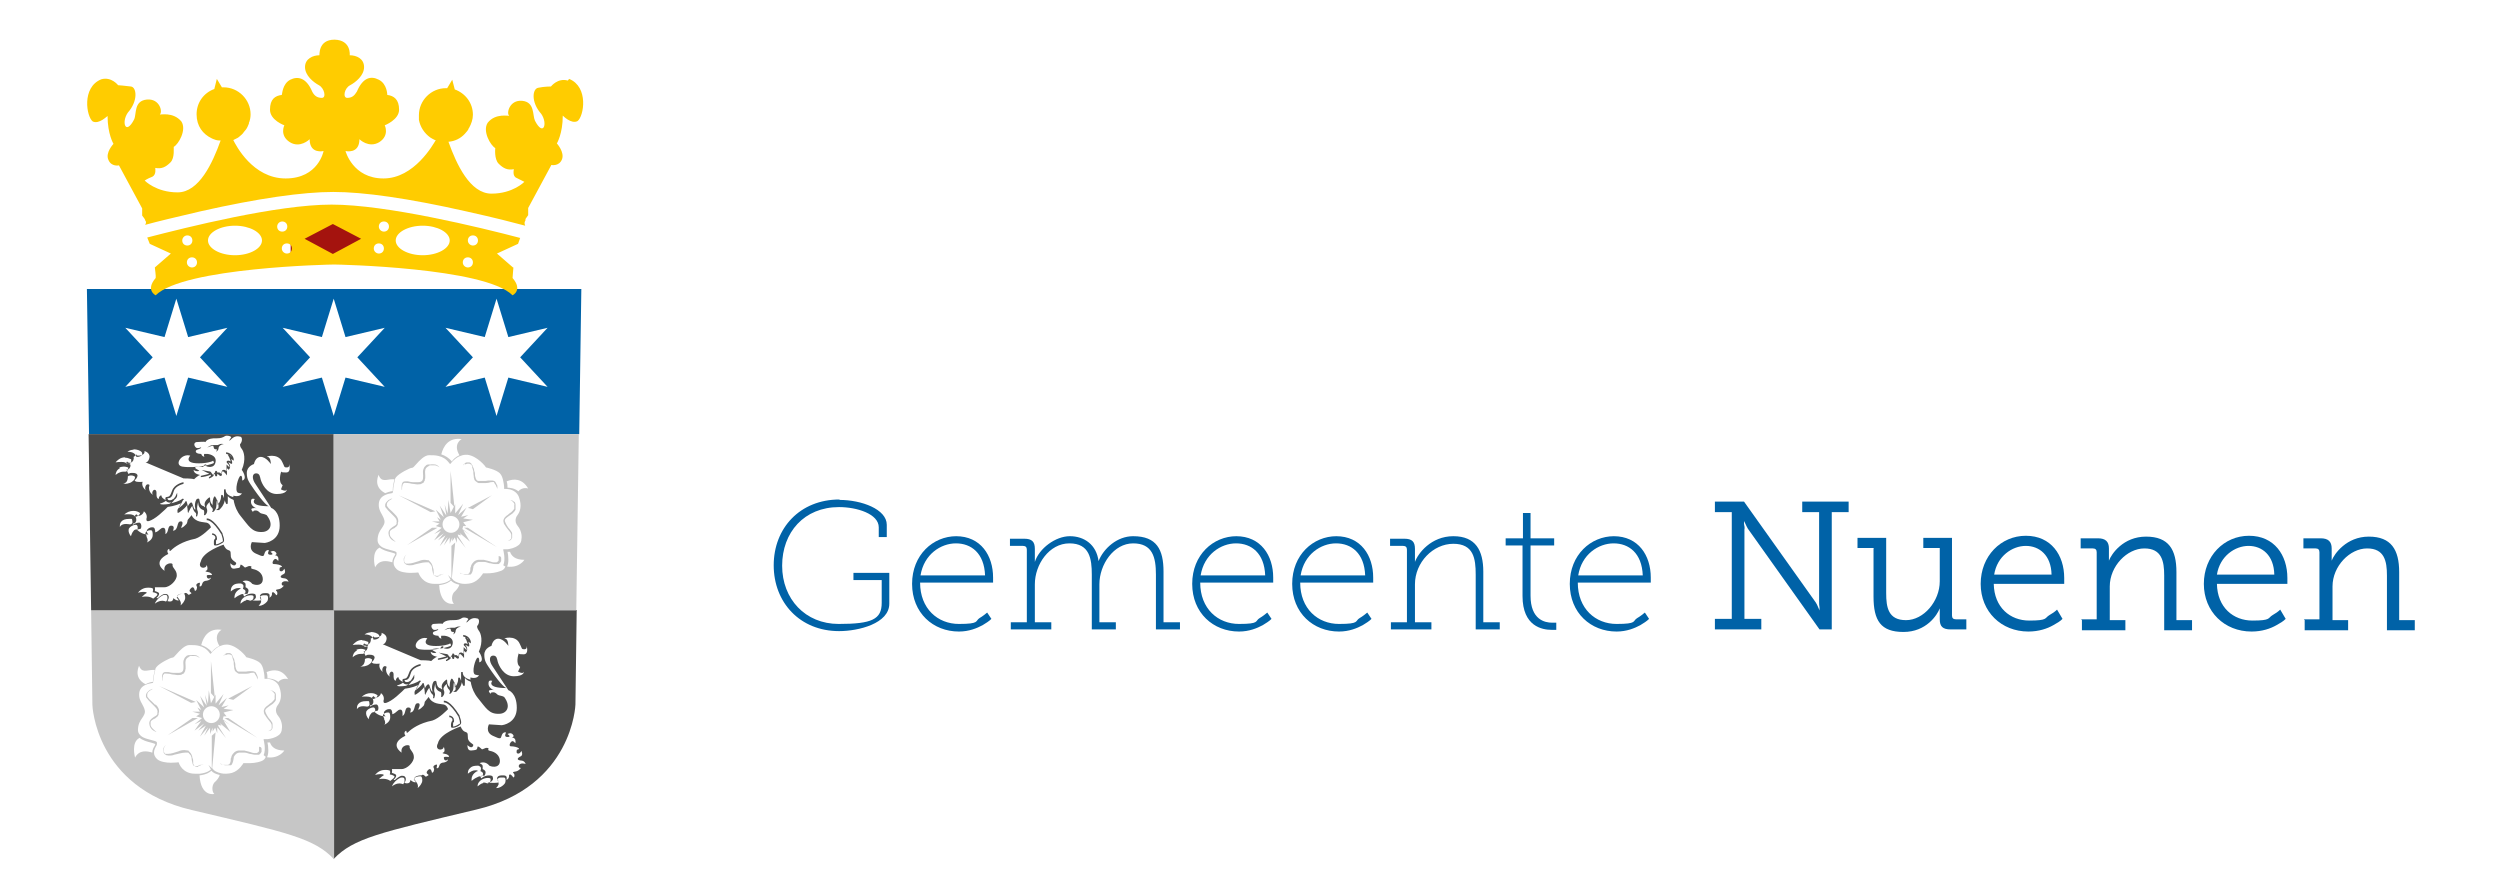 <?xml version="1.0" encoding="UTF-8"?>
<svg id="Laag_1" xmlns="http://www.w3.org/2000/svg" version="1.1" viewBox="0 0 592.6 209.5">
  <!-- Generator: Adobe Illustrator 29.8.1, SVG Export Plug-In . SVG Version: 2.1.1 Build 2)  -->
  <defs>
    <style>
      .st0 {
        fill: #fc0;
      }

      .st1 {
        fill: #a4130e;
      }

      .st2 {
        fill: #c6c6c6;
      }

      .st3 {
        fill: #4a4a49;
      }

      .st4 {
        fill: #0062a7;
      }
    </style>
  </defs>
  <rect class="st1" x="68.9" y="51.6" width="18.7" height="10.2"/>
  <path class="st4" d="M20.6,68.5l.5,34.4h116.2l.5-34.4H20.6ZM53.9,91.7l-9.3-2.2-2.8,9.1-2.8-9.1-9.3,2.2,6.5-7-6.5-7,9.3,2.2,2.8-9.1,2.8,9.1,9.3-2.2-6.5,7,6.5,7ZM91.2,91.7l-9.3-2.2-2.8,9.1-2.8-9.1-9.3,2.2,6.5-7-6.5-7,9.3,2.2,2.8-9.1,2.8,9.1,9.3-2.2-6.5,7,6.5,7ZM129.8,91.7l-9.3-2.2-2.8,9.1-2.8-9.1-9.3,2.2,6.5-7-6.5-7,9.3,2.2,2.8-9.1,2.8,9.1,9.3-2.2-6.5,7,6.5,7Z"/>
  <g>
    <path class="st3" d="M52.8,126.5c-2.4-3.9-3.7-3.6-3.8-3.6v.4c.1,0,1.3-.2,3.5,3.4.5,1.6.4,1.7,0,1.8-.4.3-1.2.6-1.3.5,0,0,0,0,0,0,0-.2,0-.4,0-.5,0-.2,0-.4,0-.4.2,0,.3-.4.2-.7,0-.4-.4-.9-1.1-1v.4c.4,0,.6.2.7.4.1.2,0,.5,0,.5-.2.1-.3.4-.3.7,0,.1,0,.3,0,.5,0,.2,0,.3.2.4,0,0,.2,0,.3,0,.6,0,1.5-.6,1.5-.6.5-.3.6-.6,0-2.3h0Z"/>
    <path class="st3" d="M47.6,113.1c.5,0,1.9-.3,2.3-.6,0,0,.1.2.1.2,0,.1-.1.2-.3.3,0,0-.2.1-.2.3h0c0,.1.1.1.1.1h0c.1,0,1-.4,1.1-.8,0-.2,0-.2.1-.2,0,0,0,0,.1-.2,0,0,0,.2,0,.2.1.4.2.6.4.5.2,0,.2-.3.2-.5,0,0,0,0,0-.1,0,0,.2.2.3.2.2.2.4.4.6.3.2,0,.2-.3.2-.4,0-.5.1-.7.2-.7,0,0,.2,0,.7.6l.3.4v-1.7l.5.4v-.2c.1,0,.6-.7-.2-1.6,0,0,0,0,0,0,.2,0,.5.2.6.3.1.1.2,0,.3,0,.1-.1,0-.7-.2-1.1,0,0,.2.1.3.2l.3.2v-.4s-.2-1.4-1.8-1.6v.4c.2,0,.4.1.6.2,0,0,0,0-.1,0h0c0,0,0,.2,0,.2,0,0,0,.1.2.3.1.3.3.8.4,1.1-.3-.2-.7-.3-.9-.1-.2.2,0,.5.2.6.4.4.4.7.4.9l-.7-.7v1.6c-.3-.3-.6-.4-.8-.3-.3,0-.4.4-.4,1,0,0,0,0-.1-.1-.2-.2-.4-.4-.7-.3,0,0-.1,0-.1.1-.1-.3-.2-.5-.4-.5,0,0-.2,0-.2.2,0,.2-.1.3-.2.3,0,0-.1.1-.2.4,0,0,0,.1-.1.2,0-.2-.2-.4-.4-.6,0,0,0,0,0,0,0-.3-.5-.4-.7-.4l-1.6-.3,1.4.7c.1,0,.2.1.4.2-.3.1-1.2.3-2,.5v.4ZM54.5,108s0,0,0-.1c.2.1.3.3.4.4-.1-.1-.3-.2-.3-.3Z"/>
    <path class="st3" d="M51.2,107.1c.2-.1.6-.4.6-.8,0-.6.7-1,1.1-1,.4,0-.4-.2-.8,0l-.5.2s0,0-.9,0c-.9,0-1.1.3-1.6.6,0,0,1.1-.5,1.4-.4.3.1-.1.9.9.8,0,0,0,.4-.2.6Z"/>
    <path class="st3" d="M55.7,117.9c-1.9-.3-2.2-1.3-2.2-1.7v-.2h-.4s0,0,0,.1v2c-.2-.6-.3-.8-.5-.8-.2,0-.2.2-.2.4,0,.9-.5,1.6-.8,2,0,0,0-.2,0-.2,0-1.1-.6-1.7-.6-1.8h-.1c0-.1-.1,0-.1,0,0,0-.4.4-.4,1.7s0,.4,0,.5c0,0,0-.2-.1-.3h0s0,0,0,0c-.5-.5-.5-1.1-.5-1.4,0-.1,0-.2-.1-.3h-.1s0,0,0,0c0,0,0,0,0,0-1.2.9-1.2,1.6-1,2.1,0,0,0,.2,0,.3,0-.1-.2-.2-.3-.3h0c-.8-.2-.9-.8-1-1.3,0-.3-.1-.6-.4-.5-.1,0-.3.1-.4.3-.3.5-.4,1.5-.2,2.1,0,0,0,.1,0,.2,0,0,0,0-.1,0-.2-.2-.4-.7-.5-1.1-.1-.4-.2-.6-.4-.6s-.6.5-.8,1c0-.6-.3-1.2-.3-1.3h0c0,0-.2,0-.2,0h0c-.3.7-1.3,1.4-1.7,1.7,0,0,0-.2.2-.3.2-.3.4-.7.6-1.1.1-.3.3-.5.3-.6h.2c0-.1-.2-.3-.2-.3h0s0,0-.1,0c-.8.6-2,.9-2.7,1.1.3-.3.6-.6.8-.9.6-.4.6-.9.6-.9v-.7l-.3.6c0,.2-.3.5-.5.8-.1,0-.3.2-.5.3-.6.2-.9,0-.9-.1-.1-.1-.1-.2-.1-.3,0,0,0,0,0,0,.8,0,1.1-.3,1.5-1.7.4-1.3,2.3-1.7,2.3-1.7v-.4c-.2,0-2.2.5-2.7,2-.5,1.4-.7,1.4-1.2,1.5-.2,0-.4.1-.4.3,0,.2,0,.5.2.7.3.3.7.4,1.2.3-.2.2-.5.4-.7.5-.1,0-.3.1-.3.3,0,0,0,.2.1.2.2.1,1.9-.2,3.2-.8,0,0,0,0,0,0-.2.4-.5.9-.6,1.1-.4.6-.2.9-.2,1v.2c0,0,.3-.1.3-.1,0,0,1.3-.8,1.9-1.7.1.4.2,1,.2,1.3,0,0,0,.2,0,.3l.2.2v-.3c0,0,.1,0,.1-.1.1-.3.5-1,.8-1.3,0,0,0,.2,0,.2.1.4.3,1,.6,1.3.3.2.3.4.3.5,0,0,0,.1,0,.2,0,0,0,0,0,0,0,0-.1.2,0,.3h.1c0,.1.1,0,.1,0,0,0,0,0,0,0h0s0,0,0,0c0,0,0,0,0,0,0,0,.1-.2.1-.3.1-.3.2-.7,0-1.1-.2-.5,0-1.3.1-1.7,0,0,0-.2.1-.2,0,0,0,.1,0,.2,0,.4.2,1.3,1.2,1.6.1,0,.2.2.2.4,0,.2,0,.5,0,.5-.1.1,0,.3,0,.3h.1c0,.1.1,0,.1,0,.1,0,.8-.7.4-1.6-.2-.4,0-.9.7-1.5,0,.4.1,1,.6,1.4.2.3.2.6.1.7,0,0,0,0,0,0h-.1c0,.1,0,.2,0,.2,0,0,.1.1.3,0,0,0,.1,0,.2-.2.2-.2.5-.6.5-1.4s.1-1,.2-1.2c.1.3.3.7.3,1.3s0,.6-.1.7c0,0-.1.1-.1.1l-.4.3h.5c0,0,.1,0,.3,0,0,0,0,0,0-.1.4-.3,1.1-1.1,1.3-2.3,0,0,0,.1,0,.2.2.6.3.8.5.8.2,0,.2-.3.2-.8v-1.1c.3.4,1,.9,2.2,1.1v-.4Z"/>
    <path class="st3" d="M21,102.9l.6,41.8h57.5v-41.8H21ZM45.1,108s-2,2.1,2.9,1.8c2.2-.2,2.5-.6,2.5-.6,0,0,.2.2.2.5s-4.3,1.4-7.5.9c-2-.4-.2-3.2,1.9-2.6ZM31.6,106.5c.9,0,1.7.3,2,.7,0,0,.1.1.1.2,0,.1,0,.3,0,.4-.2.3-.7.5-1.1.5s-.3,0-.3,0c0,0,0-.2,0-.2-.3-.6-.9-1-1.9-1s-.2,0-.2,0c.5-.4,1.1-.5,1.5-.5ZM29.7,108.5c.4,0,.8.1,1.2.3,0,0,.2,0,.2.1,0,0,0,.3,0,.6,0,.2-.3.5-.7.5-.2,0-.3-.1-.4-.2,0,0-.1,0-.2-.1-.2-.1-.4-.2-1-.2s-.8,0-1.4.1c.3-.4,1.1-1.2,2.2-1.2ZM28.3,110.8c.3-.1.7-.2,1-.2s0,0,.1,0c.5,0,.8.2,1,.2,0,.2,0,.5-.2.7-.1.2-.3.3-.4.3s0,0,0,0c-.1,0-.2,0-.3,0,0,0-.2,0-.2,0-.9,0-1.6.5-1.9.8,0-.4.2-1.2,1-1.6ZM30.2,113c.2-.2.5-.3.9-.3s.9.2.9.4c0,.5-.3.8-.6,1-.7.6-1.7.6-2.1.6h0c0,0-.2,0-.2,0,.3,0,.6-.2.8-.4.4-.4.4-1.1.4-1.4,0,0,0,0,0,0ZM29.3,122.1c.7-.7,1.5-1,2.3-1s1.1.2,1.6.5c0,0,0,0,0,0h0c0,0,0,.2-.2.4-.1.2-.5.5-1,.5,0,0-.1-.3-.4-.4-.2-.1-.5-.2-1.1-.2s-.8,0-1.2.1h0s-.1,0-.1,0ZM28.4,124.8c0-.3,0-.7.3-1.1.4-.5,1-.7,1.9-.7s.3,0,.4,0c0,0,.1,0,.2,0,.1,0,.2.4.2.8,0,.2-.2.5-.6.5,0,0,0,0,0,0-.1,0-.5-.1-.9-.1-.7,0-1.2.2-1.5.7ZM31.1,127.2c-.5-.6-.7-1.2-.6-1.7,0-.2.2-.4.4-.6.4-.3.9-.5,1.2-.5,0,0,0,0,.1,0,.2,0,.3.1.4.3.1.3,0,.8,0,.8,0,0-.1,0-.2,0-.3,0-.6.1-.7.3-.4.4-.6,1.1-.7,1.4ZM34.7,141.4c-.3,0-.7,0-1.1.1.5-.5.9-.8,1.1-.9,0,0,.1,0,.1-.1h0s0,0,0,0c-.2-.2-.5-.2-.9-.2s-.9.1-1.2.2c.8-1,1.7-1.2,2.4-1.2s.9.1.9.1c0,0,.2,0,.2.1,0,0,0,0,0,0,.2.3,0,.8,0,.8h0c0,.1.1.1.1.1.2,0,.8.2,1,.4,0,0,0,0,0,.1,0,.2-.3.5-.6.7-.2.1-.3.3-.4.3-.4-.3-1-.5-1.7-.5ZM34.8,127.1c-.1-.2-.2-.3-.2-.3-.1-.2-.2-.4-.1-.5.1-.4.7-.6,1-.6,0,0,0,0,.1,0,0,0,.1,0,.2,0,.3,0,.4.4.4,1.1,0,0,0,0,0,0,0,1-.8,1.5-1.4,1.8.1-.1.2-.3.2-.4,0-.4-.1-.7-.3-1ZM39.4,142.6c-.3-.1-.6-.2-.9-.2-.8,0-1.4.4-1.8.7.2-.5.5-.9.8-1.2.6-.6,1.3-.9,1.4-.9,0,0,.2,0,.3,0s.5,0,.5.6-.1.7-.3.9c0,0,0,.2-.1.2ZM42.8,143.5c.2-.5,0-1-.3-1.4-.2-.3-.4-.6-.5-.6,0-.1,0-.3.1-.4.4-.4,1.3-.4,1.3-.4,0,0,0,0,.1,0,.2,0,.4.3.4,1s-.7,1.5-1.1,1.8ZM55.6,142c-.2-1.5.8-2.1,1.3-2.4,0,0,0,0,0,0h.2c0,0-.2-.2-.2-.2,0,0,0,0,0,0-.1,0-.3,0-.5,0-.5,0-1.1.3-1.7.8,0-.5.1-1,.4-1.3.5-.6,1.4-.6,1.8-.6s0,0,.1,0c0,0,.1,0,.1,0,0,0,.3.1.5.3.2.2.1.7,0,.9h0c0,0,0,.1,0,.1,0,0,.6.2.6.6s-.2.5-.3.6c-.3,0-.7,0-1,.2-.7.3-1.2.7-1.6,1.1,0,0,0,0,0,0ZM58.4,142.3c-.6.1-1.1.6-1.4.8,0,0,0,0,0,0,0-.5.2-.9.5-1.2,0,0,.1-.1.2-.2.5-.4,1.2-.6,1.7-.6s.7.1.7.3c0,.2,0,.4-.1.6-.2.3-.6.4-.7.4-.2-.1-.5-.2-.7-.2s-.2,0-.3,0ZM63.4,142.5c-.6.7-1.3,1.1-2,1.1s-.2,0-.2,0h.1c0,0,0,0,0,0,.3-.3.5-.6.6-.9,0,0,0,0,0,0,0-.5-.2-.9-.3-1.1.2-.5.6-.5,1.1-.5.1,0,.2,0,.3,0,.2,0,.4,0,.5.3,0,.2.1.4,0,.7,0,.2-.1.3-.2.5ZM66.6,116c1.3.7,1.4,0,1.4,0,0,0,.1,1.1-2.4,1.1s-3.6-2.7-3.8-3.4c-.2-.7-.2-1.5-1.1-1.5s-1.1,1.2-.1,2.6c1,1.5,3.7,5.6,3.7,5.6,0,0,2,.6,2,4.2s-3.3,4.1-3.6,4.1c-.3,0-3-.2-3-.2,0,0-1,1.8.9,2.7s1.9.7,2.1,0c.2-.7.7-.9,1-.8.2,0-.7,1.1.4,1.1s0-.7,0-.7c0,0,.9-.6,1.4.3.2.4-.4.5-.4.5,0,0,.9,0,.9.9s-.1.2-.6,0c-.5-.2-1.2,1.2-.5,1.2s1.6.2,1.9.5c.2.3-.5.2-.5.4,0,.2-.2.7.2.8.5.2.9-.6.9-.6,0,0,.5,1-.2,1.3-.7.3-1.2.9.3,1,.7.1.9.8.9.8,0,0-.7-.3-1.3,0-.6.3-.3,1.1.2.9,0,0-.5.8-1.4.9-.9.1-.3.4-.2.6,0,.2.2.6-.2.8,0,0-.6-.9-.9-.7-.3.2,0,.4-.2.7,0,.2-.3.4-.5.6,0-.3,0-.5,0-.7-.1-.3-.4-.4-.7-.4-.1,0-.2,0-.3,0-.5,0-1.1,0-1.3.7h0c0,0,0,0,0,0,0,0,.4.4.3,1,0,0,0,0,0,0-.7.1-1.5.1-2.2,0,0,0,0,0-.1,0s0,0,0,0c-.2-.1-.4-.2-.6-.2.2.1.5.1.8.2.2,0,.5-.1.7-.4.2-.2.2-.5.1-.8,0-.3-.4-.4-.9-.4s-1.3.2-1.8.7c-.1-.2-.2-.3-.3-.5.3-.1.6-.2,1-.1h0s0,0,0,0h0s0,0,0,0h0c0,0,.3-.3.3-.8s-.5-.7-.7-.8c0-.2.1-.8-.1-1-.2-.2-.5-.3-.6-.4.6-.3,1.6-.3,2.3.6,1.1.5,2.5.3,2.5-1.1s-1.2-2.2-2.3-2.4c-1-.2,0-.6-.6-.7-.7-.2-1.2.6-1.5.2-.3-.3-.8-.7-.9-.5,0,.1-.1.6-.3.7-.2,0-1,.2-1.2.2-.3,0-.9,0-.9-1.3,0,0,1.1,1.2,1.4,0,0-.3-1.4-.7-1.3-1.9,0-1.2-.2-1-.8-1.3-.6-.3-.9-1.2-.9-1.2,0,0-4.9,1.6-5.4,4-.9,1.7,1.3,1.9,1.4.8,0,0,.4,1,0,1.3-.5.2-.3.3.3.4.7.1,1.1.6.9.7-.2.1-1.1-.2-1.2.2,0,.4.3,1,1,.4,0,0,0,.7-1.4.8-.9.3-.5,1.1-1.1,1.3-.6.2.4-1.2-.5-.8-.9.4-.2.8-.3,1.1-.1.3,0,.6-.5.8,0,0-.2-1.4-.9-.7-.7.7-.2.9,0,1.1.3.2-.3.3-.5.5-.2.1-.6-.8-1.1-.3-.1,0-.2,0-.2,0,0,0-1,0-1.4.5-.1.1-.2.3-.2.5h0s0,0,0,0c0,0,.3.3.5.6-.3.1-.7,0-1.3-.5-.1,0,.1,1.1-1.4.7.1-.3.3-.6.3-.9,0-.6-.4-.8-.7-.8s-.2,0-.4,0c-.1,0-.9.4-1.5,1-.1,0-.2,0-.3-.1.3-.2.5-.5.6-.8,0,0,0-.2,0-.3-.2-.3-.8-.4-1-.5,0-.2.1-.6,0-.9.6,0,1.5,0,2.3,0,1.3,0,3-1.7,2.9-2.9,0-1.2-1.1-1.7-1-2.4.2-.7-2.3-.5-1.9,1.4,0,0-3.2-2,.9-4,0,0-.5-.7,0-1.1.5-.4,0,.9.7.2.7-.7,2.6-2.1,5.7-2.7,1.6-.5,3.6-2.6,3.7-2.7,0,0-.2-.9-1-1.1-.8-.2-2.7,0-3.6-1.8,0,0-.5.7-.8,1-.3.3,0,.8-.6,1.3-.6.6-.8.7-1.1.7,0,0,.9-1.6-.1-1.5-1,0-.4,2.1-1.8,2.2,0,0,.6-1.2-.4-1.2s-.5,1.6-1.4,2c0-.1.2-1.5-.5-1.5s-.9.8-1.9,1.1c0-.8-.2-1.2-.6-1.2s-.3,0-.3,0c0,0,0,0,0,0-.3,0-1,.3-1.1.8,0,.2,0,.4.2.7,0,0,0,0,.2.2-.7,0-1.6-.1-2.7-1.1.2-.1.4-.2.6-.2s.1,0,.1,0h0c.2,0,.3-.4.3-.6s0-.4-.1-.6c-.1-.2-.3-.4-.6-.3-.3,0-.9.2-1.3.5,0,0,0-.2,0-.3.6,0,.7-.4.8-.7,0-.4,0-.8-.3-1h0s0,0-.1,0c.1-.2.2-.3.4-.5.3.2.4.4.4.4h0c0,0,0,0,0,0,0,0,0,0,0,0,.9,0,1.4-.8,1.4-1.1s0,0,0,0c0,0,0,0,0,0,.7.5.8,1.3.6,1.8,0,.4,0,1,1.7,0,1.7-1,4.1-3.6,4.1-3.6,0,0-2.4.4-2.6,0,0,0,1.3-.4,1.5-.8,0,0-1.1-.5-1.1-1s-.8.2-.6.6c0,0-.7.3-.6-1.4,0-.5-.2-.7-.5-.7s-.8.8-.3,1.2c0,0-1-.4-1-1.8.2-.5.2-.7-.3-.7s-.8,1.1-.4,1.4c-.1,0-1.2-.9-.8-2,0,0-.6.1-1.3,0-.1,0-.3,0-.6-.3.3-.3.6-.6.7-1.1h0c0-.5-.5-.7-1.1-.7s-.8,0-1,.3c-.2-.3-.4-.7-.5-1.1,0,0,.2,0,.2,0,0,0,0,0,0,0,.2,0,.3-.1.5-.3.2-.3.3-.6.2-.9h0s0,0,0,0c0,0-.4-.2-1-.2,0-.2.1-.3.2-.5,0,0,.1,0,.1.1.1.1.3.2.5.2,0,0,0,0,.1,0,.3,0,.6-.2.8-.6.1-.3.2-.7,0-.8h0s0,0,0,0c0,0,0,0,.1,0,.2-.1.4-.4.7-.6,0,0,0,.1,0,.2h0s0,0,0,0c.1.1.3.1.5.1.5,0,1.1-.2,1.3-.6.1-.2.1-.4,0-.5,0,0,0,0,0,0,0,0,0,0,0,0,.4.1,1.5.6,1.2,1.7-.3,1.1-.9,1-.9,1l9,3.8s2.1,0,2.5.2c0,0,1-1,1.5-1,0,0-1.6-.2-1.6-1.2,0,0,.7.5,1.3.2.2-.1-1.6-.7-.7-.9.9-.2,1.7,0,1.7,0,0,0,0-.7.7-.6,0,0-.1.3,0,.4.1.1,1.9.7,2.2-1,.3-1.7-1.9-1.9-1.9-1.9h-.8c0,0-.2.7.2.7,0,0-.7,0-.9-.7,0,0-1.3,0-1.3-.6s1.2-.4,1.3-1c0,0-.6.3-1,.2-.4,0-1.1-1.1-.2-1.4.5,0,2-.2,2.2,0,0,0,.3-1,2.6-.9,1.1,0,1.5-.2,2-.5.4-.3,1.6,0,1.5.3-.2.3-.7.9-.3.7.3-.2,1-1.3,2.4-.9.6,0,.6,1.2,0,1.8,0,.3,0,.6.4,1.1.5.6,1.1,2.5,0,5,.1,0,1.5,2.2.1,2.5,0,0,.1-1.3-.4-1.1-.5.2-1.5,3.5-.6,4,.7.2,1,.2,1,0,0-.2-.1,1.2-2.1.7,0,0-.1,2.6,1.8,4.9,1.9,2.3,2.6,3.8,5,3.7,1.7,0,3-1.6,1.1-4-.5-.3-1.2-.3-1.5-.5-.3-.2-.5-.6-1.1-.6s-.6.2-.6.4c-.2-.3-.7-.7-.2-.9.4-.1.7-.1,1,0-.5-.2-1.4-.7-1.3-1.7,0-.9.9-.5.9-.5,0,0-1.6,1.7,3.4,1.7-.3,0-1.2-.6-3.6-4-1.2-1.8-1.7-2.3-1.7-3.9s1.7-2.1,1.7-2.1c0,0,.3-1.7,1.6-1.7s2.4,1.7,2.4,1.7c0,0,0-1.7-.8-1.7s2.5-1.1,3.5,1.2c.6,1.1.3,1.3,1.1,1.3s.5-.9.5-.9c0,0,.7,2.1-.7,2.1s-1.1-.2-1.1-.4c-.2.6-.8,2.7.3,3.4Z"/>
  </g>
  <g>
    <path class="st3" d="M107.4,150.4c.2-.1.6-.4.6-.8,0-.6.7-1,1.1-1,.4,0-.4-.2-.8,0l-.5.2s0,0-.9,0c-.9,0-1.1.3-1.6.6,0,0,1.1-.5,1.4-.4.3.1-.1.9.9.8,0,0,0,.4-.2.6Z"/>
    <path class="st3" d="M103.8,156.4c.4,0,1.9-.3,2.3-.6,0,0,.1.2.1.2,0,.1-.1.2-.3.3,0,0-.2.1-.2.3h0c0,.1.1.1.1.1h0c.1,0,1-.4,1.1-.8,0-.2,0-.2.1-.2,0,0,0,0,.1-.2,0,0,0,.2,0,.2.1.4.2.6.4.5.2,0,.2-.3.2-.5,0,0,0,0,0-.1,0,0,.2.2.3.2.2.2.4.4.6.3.2,0,.2-.3.2-.4,0-.5.1-.7.2-.7,0,0,.2,0,.7.6l.3.4v-1.7l.5.4v-.2c.1,0,.6-.7-.2-1.6,0,0,0,0,0,0,.2,0,.5.2.6.3.1.1.2,0,.3,0,.1-.1,0-.7-.2-1.1,0,0,.2.1.3.2l.3.2v-.4s-.2-1.4-1.8-1.6v.4c.2,0,.4.1.6.2,0,0,0,0-.1,0h0c0,0,0,.2,0,.2,0,0,0,.1.2.3.1.3.3.8.4,1.1-.3-.2-.7-.3-.9-.1-.2.2,0,.5.2.6.4.4.4.7.4.9l-.7-.7v1.6c-.3-.3-.6-.4-.8-.3-.3,0-.4.4-.4,1,0,0,0,0-.1-.1-.2-.2-.4-.4-.7-.3,0,0-.1,0-.1.1-.1-.3-.2-.5-.4-.5,0,0-.2,0-.2.2,0,.2-.1.3-.2.3,0,0-.1.1-.2.4,0,0,0,.1-.1.2,0-.2-.2-.4-.4-.6,0,0,0,0,0,0,0-.3-.5-.4-.7-.4l-1.6-.3,1.4.7c.1,0,.2.1.4.2-.3.1-1.2.3-2,.5v.4ZM110.7,151.3s0,0,0-.1c.2.1.3.3.4.4-.1-.1-.3-.2-.3-.3Z"/>
    <path class="st3" d="M109,169.7c-2.4-3.9-3.7-3.6-3.8-3.6v.4c.1,0,1.3-.2,3.5,3.4.5,1.6.4,1.7,0,1.8-.4.3-1.2.6-1.3.5,0,0,0,0,0,0,0-.2,0-.4,0-.5,0-.2,0-.4,0-.4.2,0,.3-.4.2-.7,0-.4-.4-.9-1.1-1v.4c.4,0,.6.2.7.4.1.2,0,.5,0,.5-.2.1-.2.4-.3.7,0,.1,0,.3,0,.5,0,.2,0,.3.2.4,0,0,.2,0,.3,0,.6,0,1.5-.5,1.5-.6.5-.3.6-.6,0-2.3h0Z"/>
    <path class="st3" d="M79.1,144.7v58.9c4.7-4.9,10.8-6.2,33.8-11.7,22.9-5.4,23.5-24.9,23.5-24.9l.3-22.4h-57.5ZM101.3,151.3s-2,2.1,2.9,1.8c2.2-.2,2.5-.6,2.5-.6,0,0,.2.2.2.5s-4.3,1.4-7.5.9c-2-.4-.2-3.2,1.9-2.6ZM87.8,149.8c.9,0,1.7.3,2,.7,0,0,.1.1.1.2,0,.1,0,.3,0,.4-.2.3-.7.5-1.1.5s-.3,0-.3,0c0,0,0-.2,0-.2-.3-.6-.9-1-1.9-1s-.2,0-.2,0c.5-.4,1.1-.5,1.5-.5ZM85.9,151.8c.4,0,.8.1,1.2.3,0,0,.2,0,.2.1,0,0,0,.3,0,.6,0,.2-.3.5-.7.5-.2,0-.3-.1-.4-.2,0,0-.1,0-.2-.1-.2-.1-.4-.2-1-.2s-.8,0-1.4.1c.3-.4,1.1-1.2,2.2-1.2ZM84.5,154c.3-.1.7-.2,1-.2s0,0,.1,0c.5,0,.8.2,1,.2,0,.2,0,.5-.2.7-.1.2-.3.3-.4.3s0,0,0,0c-.1,0-.2,0-.3,0,0,0-.2,0-.2,0-.9,0-1.6.5-1.9.8,0-.4.2-1.2,1-1.6ZM86.4,156.3c.2-.2.5-.3.9-.3s.9.2.9.4c0,.5-.3.8-.6,1-.7.6-1.7.6-2.1.6h0c0,0-.2,0-.2,0,.3,0,.6-.2.8-.4.4-.5.4-1.1.4-1.4,0,0,0,0,0,0ZM85.6,165.3c.7-.7,1.5-1,2.3-1s1.1.2,1.6.5c0,0,0,0,0,0h0c0,0,0,.2-.2.4-.1.2-.5.5-1,.5,0,0-.1-.3-.4-.4-.2-.1-.6-.2-1.1-.2s-.8,0-1.2.1h0s-.1,0-.1,0ZM84.6,168c0-.3,0-.7.3-1.1.4-.5,1-.7,1.9-.7s.3,0,.4,0c0,0,.1,0,.2,0,.1,0,.2.4.2.8,0,.2-.2.5-.6.5,0,0,0,0,0,0-.1,0-.5-.1-.9-.1-.7,0-1.2.2-1.5.7ZM87.4,170.5c-.5-.6-.7-1.2-.6-1.7,0-.2.2-.4.4-.6.4-.3.9-.5,1.2-.5,0,0,0,0,.1,0,.2,0,.3.1.4.3.1.3,0,.8,0,.8,0,0-.1,0-.2,0-.3,0-.6.1-.7.3-.4.4-.6,1.1-.6,1.4ZM90.9,184.6c-.3,0-.7,0-1.1.1.5-.5.9-.8,1.1-.9,0,0,.1,0,.1-.1h0s0,0,0,0c-.2-.2-.5-.2-.9-.2s-.9.1-1.2.2c.8-1,1.7-1.2,2.4-1.2s.9.1.9.1c0,0,.2,0,.2.1,0,0,0,0,0,0,.2.3,0,.8,0,.8h0c0,.1.1.1.1.1.2,0,.8.2,1,.4,0,0,0,0,0,.1,0,.2-.3.5-.6.7-.2.1-.3.3-.4.3-.4-.3-1-.5-1.7-.5ZM91.1,170.3c-.1-.2-.2-.3-.2-.3-.1-.2-.2-.4-.1-.5.1-.4.7-.6,1-.6,0,0,0,0,.1,0,0,0,.1,0,.2,0,.3,0,.4.4.4,1.1,0,0,0,0,0,0,0,1-.8,1.5-1.4,1.8.1-.1.2-.3.2-.4,0-.4-.1-.7-.3-1ZM95.6,185.9c-.3-.1-.6-.2-.9-.2-.8,0-1.4.4-1.8.7.2-.5.5-.9.8-1.2.6-.6,1.3-.9,1.4-.9,0,0,.2,0,.3,0s.5,0,.5.6-.1.7-.3.9c0,0,0,.2-.1.2ZM99,186.8c.2-.5,0-1-.3-1.4-.2-.3-.4-.6-.5-.6,0-.1,0-.3.1-.4.4-.4,1.3-.4,1.3-.4,0,0,0,0,.1,0,.2,0,.4.3.4,1s-.7,1.5-1.1,1.8ZM111.8,185.2s0,0,0,0c-.2-1.5.8-2.1,1.3-2.4,0,0,0,0,0,0h.2c0,0-.2-.2-.2-.2,0,0,0,0,0,0-.1,0-.3,0-.5,0-.5,0-1.1.3-1.7.8,0-.5.1-1,.5-1.3.5-.6,1.4-.6,1.8-.6s0,0,.1,0c0,0,.1,0,.1,0,0,0,.3.1.5.3.2.2.1.7,0,.9h0c0,0,0,.1,0,.1,0,0,.6.2.6.6s-.2.5-.3.6c-.3,0-.7,0-1,.2-.7.3-1.2.7-1.6,1.1ZM114.6,185.6c-.6.1-1.1.6-1.4.8,0,0,0,0,0,0,0-.5.2-.9.5-1.2,0,0,.1-.1.2-.2.5-.4,1.2-.6,1.7-.6s.7.1.7.3c0,.2,0,.4-.1.6-.2.3-.6.4-.7.4-.2-.1-.5-.2-.7-.2s-.2,0-.3,0ZM119.7,185.7c-.6.7-1.3,1.1-2,1.1s-.2,0-.2,0h.1c0,0,0,0,0,0,.3-.3.5-.6.6-.9,0,0,0,0,0,0,0-.5-.2-.9-.3-1.1.2-.5.6-.5,1.1-.5.1,0,.2,0,.3,0,.2,0,.4,0,.5.3,0,.2.1.4,0,.7,0,.2-.1.3-.2.5ZM122.8,159.2c1.3.7,1.4,0,1.4,0,0,0,.1,1.1-2.4,1.1s-3.6-2.7-3.8-3.4c-.2-.7-.2-1.5-1.1-1.5s-1.1,1.2-.1,2.6c1,1.5,3.7,5.6,3.7,5.6,0,0,2,.6,2,4.2s-3.3,4.1-3.6,4.1c-.3,0-3-.2-3-.2,0,0-1,1.8.9,2.7,1.9.9,1.9.7,2.1,0,.2-.7.7-.9,1-.8.2,0-.7,1.1.4,1.1s0-.7,0-.7c0,0,.9-.6,1.4.3.2.4-.4.5-.4.5,0,0,.9,0,.9.9s-.1.2-.6,0c-.5-.2-1.2,1.2-.5,1.2s1.6.2,1.9.5c.2.3-.5.2-.5.4,0,.2-.2.7.2.8.5.2.9-.6.9-.6,0,0,.5,1-.2,1.3-.7.3-1.2.9.3,1,.7.1.9.8.9.8,0,0-.7-.3-1.3,0-.6.3-.3,1.1.2.9,0,0-.5.8-1.4.9-.9.1-.3.4-.2.6,0,.2.2.6-.2.8,0,0-.6-.9-.9-.7-.3.2,0,.4-.2.7,0,.2-.3.4-.5.6,0-.3,0-.5,0-.7-.1-.3-.4-.4-.7-.4-.1,0-.2,0-.3,0-.5,0-1.1,0-1.3.7h0c0,0,0,0,0,0,0,0,.4.4.3,1,0,0,0,0,0,0-.7.1-1.5.1-2.2,0,0,0,0,0-.1,0s0,0,0,0c-.2-.1-.4-.2-.6-.2.2.1.5.1.8.1.2,0,.5-.1.7-.4.2-.2.2-.5.1-.8,0-.3-.4-.4-.9-.4s-1.3.2-1.8.7c-.1-.2-.2-.3-.3-.5.3-.1.6-.2,1-.1h0s0,0,0,0h0s0,0,0,0h0c0,0,.3-.3.3-.8s-.5-.7-.7-.8c0-.2.1-.8-.1-1s-.5-.3-.6-.4c.6-.3,1.6-.3,2.3.6,1.1.5,2.5.3,2.5-1.1s-1.2-2.2-2.3-2.4c-1-.2,0-.6-.6-.7-.7-.2-1.2.6-1.5.2-.3-.3-.8-.7-.9-.5,0,.1-.1.6-.3.7s-1,.2-1.2.2c-.3,0-.9,0-.9-1.3,0,0,1.1,1.2,1.4,0,0-.3-1.4-.7-1.3-1.9,0-1.2-.2-1-.8-1.3-.6-.3-.9-1.2-.9-1.2,0,0-4.9,1.6-5.4,4-.9,1.7,1.3,1.9,1.4.8,0,0,.4,1,0,1.3-.5.2-.3.3.3.4.7.1,1.1.6.9.7-.2.1-1.1-.2-1.2.2,0,.4.3,1,1,.4,0,0,0,.7-1.4.8-.9.3-.5,1.1-1.1,1.3-.6.2.4-1.2-.5-.8-.9.4-.2.8-.3,1.1-.1.3,0,.6-.5.8,0,0-.2-1.4-.9-.7-.7.7-.2.9,0,1.1.3.2-.3.3-.5.5-.2.1-.6-.8-1.1-.3-.1,0-.2,0-.2,0,0,0-1,0-1.4.5-.1.1-.2.3-.2.5h0s0,0,0,0c0,0,.3.3.5.6-.3.1-.7,0-1.3-.5-.1,0,.1,1.1-1.4.7.1-.3.3-.6.3-.9,0-.6-.4-.8-.7-.8s-.2,0-.4,0c-.1,0-.9.4-1.5,1-.1,0-.2,0-.3-.1.3-.2.5-.5.6-.8,0,0,0-.2,0-.3-.2-.3-.8-.4-1-.5,0-.2.1-.6,0-.9.6,0,1.5,0,2.3,0,1.3,0,3-1.7,2.9-2.9,0-1.2-1.1-1.7-1-2.4.2-.7-2.3-.5-1.9,1.4,0,0-3.2-2,.9-4,0,0-.5-.7,0-1.1.5-.4,0,.9.7.2.7-.7,2.6-2.1,5.7-2.7,1.6-.5,3.6-2.6,3.7-2.7,0,0-.2-.9-1-1.1-.8-.2-2.7,0-3.6-1.8,0,0-.5.7-.8,1-.3.3,0,.8-.6,1.3-.6.6-.8.7-1.1.7,0,0,.9-1.6-.1-1.5-1,0-.4,2.1-1.8,2.2,0,0,.6-1.2-.4-1.2s-.5,1.6-1.4,2c0-.1.2-1.5-.5-1.5s-.9.8-1.9,1.1c0-.8-.2-1.2-.6-1.2s-.3,0-.3,0c0,0,0,0,0,0-.3,0-1,.3-1.1.8,0,.2,0,.4.2.7,0,0,0,0,.2.2-.7,0-1.6-.1-2.7-1.1.2-.1.4-.2.6-.2s.1,0,.1,0h0c.2,0,.3-.4.3-.6s0-.4-.1-.6c-.1-.2-.3-.4-.6-.3-.3,0-.9.2-1.3.5,0-.1,0-.2,0-.3.6,0,.7-.4.8-.7,0-.4,0-.8-.3-1h0s0,0-.1,0c.1-.2.2-.3.4-.5.3.2.4.4.4.4h0c0,0,0,0,0,0,0,0,0,0,0,0,.9,0,1.4-.8,1.4-1.1s0,0,0,0c0,0,0,0,0,0,.7.5.8,1.3.6,1.8,0,.4,0,1,1.7,0,1.7-1,4.1-3.6,4.1-3.6,0,0-2.4.4-2.6,0,0,0,1.3-.4,1.5-.8,0,0-1.1-.5-1.1-1s-.8.2-.6.6c0,0-.7.3-.6-1.4,0-.5-.2-.7-.5-.7s-.8.8-.3,1.2c0,0-1-.4-1-1.8.2-.5.2-.7-.3-.7s-.8,1.1-.4,1.4c-.1,0-1.2-.9-.8-2,0,0-.6.1-1.3,0-.1,0-.3,0-.6-.3.3-.3.6-.6.7-1.1h0c0-.5-.5-.7-1.1-.7s-.8,0-1,.3c-.2-.3-.4-.7-.5-1.1,0,0,.2,0,.2,0,0,0,0,0,0,0,.2,0,.3-.1.5-.3.2-.3.3-.6.2-.9h0s0,0,0,0c0,0-.4-.2-1-.2,0-.2.1-.3.2-.5,0,0,.1,0,.1.1.1,0,.3.2.5.2,0,0,0,0,.1,0,.3,0,.6-.2.8-.6.1-.3.2-.7,0-.8h0s0,0,0,0c0,0,0,0,.1,0,.2-.1.4-.4.7-.6,0,0,0,.1,0,.2h0s0,0,0,0c.1.1.3.1.5.1.5,0,1.1-.2,1.3-.6.1-.2.1-.4,0-.5,0,0,0,0,0,0,0,0,0,0,0,0,.4.1,1.5.6,1.2,1.7-.3,1.1-.9,1-.9,1l9,3.8s2.1,0,2.5.2c0,0,1-1,1.5-1,0,0-1.6-.2-1.6-1.2,0,0,.7.5,1.3.2.2-.1-1.6-.7-.7-.9.9-.2,1.7,0,1.7,0,0,0,0-.7.7-.6,0,0-.1.3,0,.4.1.1,1.9.7,2.2-1,.3-1.7-1.9-1.9-1.9-1.9h-.8c0,0-.2.7.2.7,0,0-.7,0-.9-.7,0,0-1.3,0-1.3-.6s1.2-.4,1.3-1c0,0-.6.3-1,.2-.4,0-1.1-1.1-.2-1.4.5,0,2-.2,2.2,0,0,0,.3-1,2.6-.9,1.1,0,1.5-.2,2-.5.4-.3,1.6,0,1.5.3-.2.3-.7.9-.3.7.3-.2,1-1.3,2.4-.9.6,0,.6,1.2,0,1.8,0,.3,0,.5.4,1.1.5.6,1.1,2.5,0,5,.1,0,1.5,2.2.1,2.5,0,0,.1-1.3-.4-1.1-.5.2-1.5,3.5-.6,4,.7.2,1,.2,1,0,0-.2-.1,1.2-2.1.7,0,0-.1,2.6,1.8,4.9,1.9,2.3,2.6,3.8,5,3.7,1.7,0,3-1.6,1.2-4-.5-.3-1.2-.3-1.5-.5-.3-.2-.5-.6-1.1-.6s-.6.2-.6.4c-.2-.3-.7-.7-.2-.9.4-.1.7-.1,1,0-.5-.2-1.4-.7-1.3-1.7,0-.9.9-.5.9-.5,0,0-1.6,1.7,3.4,1.7-.3,0-1.2-.6-3.6-4-1.2-1.8-1.7-2.3-1.7-3.9s1.7-2.1,1.7-2.1c0,0,.3-1.7,1.6-1.7s2.4,1.7,2.4,1.7c0,0,0-1.7-.8-1.7s2.5-1.1,3.5,1.2c.6,1.1.3,1.3,1.1,1.3s.5-.9.5-.9c0,0,.7,2.1-.7,2.1s-1.1-.2-1.1-.4c-.2.6-.8,2.7.3,3.4Z"/>
    <path class="st3" d="M111.9,161.2c-1.9-.3-2.2-1.3-2.2-1.7v-.2h-.4s0,0,0,.1v2c-.2-.6-.3-.8-.5-.8-.2,0-.2.2-.2.4,0,.9-.5,1.6-.8,2,0,0,0-.2,0-.3,0-1.1-.5-1.7-.6-1.8h-.1c0-.1-.1,0-.1,0,0,0-.4.4-.4,1.7s0,.4,0,.5c0,0,0-.2-.1-.3h0s0,0,0,0c-.5-.5-.5-1.1-.5-1.4,0-.1,0-.2-.1-.3h-.1s0,0,0,0c0,0,0,0,0,0-1.2.9-1.2,1.6-1,2.1,0,0,0,.2,0,.3,0-.1-.2-.2-.3-.3h0c-.8-.2-.9-.8-1-1.3,0-.3-.1-.6-.4-.5-.1,0-.3.1-.4.3-.3.5-.4,1.5-.2,2.1,0,0,0,.1,0,.2,0,0,0,0-.1-.1-.2-.2-.4-.7-.5-1.1-.1-.4-.2-.6-.4-.6s-.6.5-.8,1c0-.6-.3-1.2-.3-1.3h0c0,0-.2,0-.2,0h0c-.3.7-1.3,1.4-1.7,1.7,0,0,0-.2.2-.3.2-.3.4-.7.6-1.1.1-.3.3-.5.3-.6h.2c0-.1-.2-.3-.2-.3h0s0,0-.1,0c-.8.6-2,.9-2.7,1.1.3-.3.6-.6.8-.9.6-.4.6-.9.6-.9v-.7l-.3.6c-.1.2-.3.5-.5.8-.1,0-.3.2-.5.3-.6.2-.9,0-.9-.1-.1-.1-.1-.2-.1-.3,0,0,0,0,0,0,.8,0,1.1-.3,1.5-1.7.4-1.3,2.3-1.7,2.3-1.7v-.4c-.2,0-2.2.5-2.7,2-.5,1.4-.7,1.4-1.2,1.5-.2,0-.4.1-.4.3,0,.2,0,.5.2.7.3.3.7.4,1.2.3-.2.2-.5.4-.7.5-.1,0-.3.1-.3.3,0,0,0,.2.1.2.2.1,1.9-.2,3.2-.8,0,0,0,0,0,0-.2.4-.5.9-.6,1.1-.4.6-.2.9-.2,1v.2c0,0,.3-.1.3-.1,0,0,1.3-.8,1.9-1.7.1.4.2,1,.2,1.3,0,0,0,.2,0,.3l.2.2v-.3c0,0,.1,0,.1-.1.1-.3.5-1,.8-1.3,0,0,0,.2,0,.2.1.4.3,1,.6,1.3.3.2.3.4.3.5,0,0,0,.1,0,.2,0,0,0,0,0,0,0,0-.1.2,0,.3h.1c0,.1.1,0,.1,0,0,0,0,0,0,0h0s0,0,0,0c0,0,0,0,0,0,0,0,.1-.2.1-.3.1-.3.2-.7,0-1.1-.2-.5,0-1.3.1-1.7,0,0,0-.2.1-.2,0,0,0,.1,0,.2,0,.4.2,1.3,1.2,1.6.1,0,.2.2.2.4,0,.2,0,.5,0,.5-.1.1,0,.2,0,.3h.1c0,.1.1,0,.1,0,.1,0,.8-.7.4-1.6-.2-.4,0-.9.7-1.5,0,.4.1,1,.6,1.4.2.3.2.6.1.7,0,0,0,0,0,0h-.1c0,.1,0,.2,0,.2,0,0,.1.1.3,0,0,0,.1,0,.2-.2.2-.2.5-.6.5-1.4s.1-1,.2-1.2c.1.3.3.7.3,1.3s0,.6-.1.7c0,0-.1.1-.1.1l-.4.3h.5c0,0,.1,0,.3,0,0,0,0,0,0-.1.4-.3,1.1-1.1,1.3-2.3,0,0,0,.1,0,.2.2.6.3.8.5.8.2,0,.2-.3.2-.8v-1.1c.3.4,1,.9,2.2,1.1v-.4Z"/>
  </g>
  <g>
    <polygon class="st2" points="102.4 125.1 96.5 129.2 103.7 125.1 102.4 125.1"/>
    <polygon class="st2" points="103.2 121.2 94.5 117.4 102.1 121.4 103.2 121.2"/>
    <path class="st2" d="M93.7,122c-.3-.3-.6-.6-.9-.9-.3-.3-.6-.5-.8-.8-.1-.1-.2-.3-.3-.4,0,0,0-.1,0-.2h0s0,0,0,0h0s0,0,0,0c0,0,0,0,0-.1,0-.1,0-.3.1-.4,0-.1.1-.2.2-.3.2-.2.3-.3.5-.4.3-.2.5-.3.5-.3,0,0,0,0-.2,0,0,0-.2,0-.4.2-.2,0-.4.2-.6.4-.2.2-.4.4-.5.8,0,0,0,0,0,.1h0c0,0,0,0,0,0h0s0,0,0,0h0c0,.1,0,.3,0,.3,0,.2.2.4.3.5.2.3.5.6.8.9.3.3.6.6.9.9.3.3.6.6.7,1,0,.2.1.3,0,.5h0c0,.1,0,.2,0,.2,0,0,0,0,0,.1,0,0,0,0,0,.1-.1.1-.2.3-.4.4-.2.1-.3.2-.5.3-.3.2-.7.5-.9.9-.2.4-.1.8,0,1.2.1.3.3.6.5.8.2.2.4.3.6.4.2.1.3.2.4.2,0,0,.1,0,.1,0,0,0-.2-.1-.5-.4-.1-.1-.3-.3-.5-.5-.2-.2-.3-.4-.4-.7,0,0,0-.1,0-.2,0,0,0,0,0-.1,0,0,0,0,0-.1h0c0-.1,0-.2,0-.2,0-.1,0-.1,0-.2.1-.3.5-.5.8-.7.2,0,.4-.2.5-.3.2-.1.4-.3.5-.5,0,0,0-.1.1-.2,0,0,0-.1,0-.2v-.2c0,0,.1-.2.1-.2,0-.3,0-.6-.1-.8-.2-.5-.5-.8-.8-1.1Z"/>
    <path class="st2" d="M110.3,110.1c.1,0,.3-.2.6-.2.2,0,.5,0,.7.2,0,0,.1,0,.2.1,0,0,0,0,0,0h0c0,.2.1.2.1.3h0c0,.1,0,.2,0,.2.1.3.2.6.3,1,0,.4,0,.7.1,1.2,0,.2,0,.4.1.6,0,.2.2.5.4.6.2.2.4.3.6.4.1,0,.2,0,.3,0,.1,0,.2,0,.3,0,.4,0,.8,0,1.2,0,.4,0,.8-.1,1.1-.2.3,0,.7-.1.8,0,0,0,0,0,0,0,0,0,0,0,0,0,0,0,0,.1.1.2,0,.1.1.2.2.3,0,.1.1.2.2.3,0,0,0,.2.1.3.1.3.2.5.2.5,0,0,0,0,0-.1,0,0,0-.2,0-.4,0-.2,0-.4-.2-.6,0-.1-.1-.2-.2-.4,0,0,0-.1-.1-.2,0,0,0,0,0,0,0,0,0,0-.1-.1-.2-.1-.4-.2-.6-.2-.2,0-.4,0-.5,0-.4,0-.7,0-1.1.1-.4,0-.8,0-1.1,0,0,0-.2,0-.3,0,0,0-.2,0-.3,0-.2,0-.3-.1-.4-.2-.2-.2-.3-.6-.4-1,0-.4,0-.8-.2-1.2,0-.4-.2-.8-.4-1.1h0c0-.1,0-.2,0-.2,0,0-.1-.1-.2-.2h0c0-.1,0-.2-.1-.2,0,0-.1-.1-.2-.2,0,0-.1,0-.2-.1,0,0-.2,0-.2,0-.2,0-.3,0-.4,0-.3,0-.5.2-.6.3-.1.1-.2.2-.3.3,0,0,0,.1,0,.1,0,0,0,0,.1-.1,0,0,.2-.2.3-.3Z"/>
    <polygon class="st2" points="110 125.1 117.8 129.7 110.9 125.1 110 125.1"/>
    <polygon class="st2" points="112.1 120.7 116.6 117.4 110.9 120.4 112.1 120.7"/>
    <path class="st2" d="M95.3,116.4s0-.2,0-.6c0-.2,0-.4.1-.7,0-.1,0-.3.2-.4,0,0,0-.1.1-.2h0s0,0,0,0h0s0,0,0,0c0,0,0,0,0,0,.2-.1.6,0,1,0,.4,0,.8.2,1.2.2.4,0,.9.2,1.4.1.2,0,.5,0,.7-.2.1,0,.2-.1.4-.2h0s0,0,0,0h0s0,0,0,0h0s0,0,0,0c0,0,.1-.1.1-.2,0-.1.2-.2.2-.4,0-.1,0-.3.1-.4,0-.3,0-.5,0-.7,0-.5-.1-.9,0-1.2,0-.4.3-.7.6-.9h0s0,0,0,0h0s0,0,0,0h0s0,0,0,0h.1c0-.1.2-.2.2-.2,0,0,.1,0,.2-.1,0,0,.2,0,.2,0,.3,0,.6,0,.9,0,.3,0,.5.1.7.2.3.2.5.3.5.3,0,0,0,0-.1-.1,0,0-.2-.2-.3-.3-.2-.1-.4-.3-.7-.3-.3,0-.6-.1-1,0,0,0-.2,0-.3,0,0,0-.2,0-.3,0-.1,0-.2,0-.3.1,0,0,0,0-.1,0h0s0,0,0,0h0s0,0,0,0h0c-.2.2-.3.3-.5.5-.1.2-.2.4-.3.7-.1.5,0,.9,0,1.4,0,.4,0,.8-.2,1.1-.2.3-.6.4-1,.4-.4,0-.8,0-1.2,0-.4,0-.8-.1-1.2-.2-.2,0-.4,0-.6,0-.2,0-.4,0-.6.2,0,0,0,0-.1.1h0c0,0,0,0,0,0h0s0,0,0,0h0c0,0,0,.2-.1.2,0,.2-.1.3-.1.4,0,.3,0,.5,0,.7,0,.2,0,.4.1.5,0,.1,0,.2,0,.2Z"/>
    <path class="st2" d="M103.9,136.7c-.3,0-.6,0-.8-.2-.1,0-.2-.2-.3-.3,0,0,0-.2,0-.2,0,0,0-.2,0-.3,0-.4,0-.8-.2-1.2,0-.2-.1-.5-.2-.7-.1-.2-.2-.4-.4-.6,0,0-.2-.2-.3-.3h0c0,0,0,0,0-.1,0,0-.1,0-.2,0-.3,0-.5-.1-.8-.1-.5,0-1,.1-1.4.3-.4.1-.9.3-1.3.4-.4.1-.8.2-1.2.2-.2,0-.3,0-.5,0,0,0,0,0-.1,0,0,0,0,0,0,0,0,0-.1-.1-.2-.2,0-.1-.2-.2-.2-.4,0-.1,0-.3,0-.4,0-.3.1-.5.2-.7.2-.3.4-.5.4-.5,0,0,0,0-.1.1,0,0-.2.2-.3.3-.1.2-.3.4-.3.7,0,.3,0,.7.2,1,0,0,.1.1.2.2,0,0,.2.1.3.2.2,0,.4.1.6.1.4,0,.9,0,1.3-.2.4-.1.9-.2,1.3-.3.4-.1.9-.2,1.3-.2.2,0,.4,0,.6,0,0,0,0,0,.1,0,0,0,0,0,0,0h0s0,0,0,0h0c0,0,.2.1.2.2,0,0,.1.1.2.2,0,0,.1.2.2.2,0,.2.2.4.2.6,0,.4.1.8.2,1.2,0,.1,0,.2.1.3,0,0,0,.2.1.3h0c0,0,0,0,0,0h0s0,0,0,0h0s0,0,0,0c0,0,0,0,.1.1,0,0,0,0,.1,0,0,0,0,0,.1,0,.4.2.7.1,1,0,.3,0,.5-.1.7-.2.2,0,.3-.2.4-.2,0,0,.1,0,.1,0,0,0-.2,0-.6.2-.2,0-.4,0-.7.1Z"/>
    <path class="st2" d="M118.2,131.8c0,0,0-.1,0-.1,0,0,0,0,0,.1,0,0,0,.2,0,.4,0,.2,0,.4,0,.6,0,.2-.3.4-.5.5,0,0,0,0,0,0h0s0,0,0,0h0s0,0,0,0c0,0-.2,0-.2,0-.1,0-.3,0-.5,0-.3,0-.7-.2-1.1-.3-.4-.1-.8-.2-1.2-.3-.4,0-.9,0-1.4,0-.5.1-.9.3-1.2.7-.2.2-.3.4-.4.6,0,.2-.1.4-.2.6,0,.4,0,.8-.2,1.1,0,.1-.1.2-.2.3,0,0,0,0,0,0h0c0,0-.2,0-.2.1-.3,0-.6,0-.8,0-.2,0-.5,0-.6-.1-.4,0-.5-.2-.5-.2,0,0,0,0,.1,0,0,0,.2.1.4.2.2,0,.4.2.7.2.3,0,.6,0,.9,0,0,0,.2,0,.2,0,0,0,0,0,.1,0,0,0,0,0,.1,0,.2-.1.3-.3.4-.5.2-.4.2-.8.3-1.2,0-.2,0-.4.2-.5,0-.2.2-.3.3-.4,0,0,.1-.1.2-.2,0,0,.1,0,.2-.1,0,0,.2,0,.3-.1,0,0,.2,0,.3,0,.4,0,.8,0,1.1,0,.4,0,.8.2,1.2.3.4,0,.8.2,1.2.2,0,0,.2,0,.3,0,0,0,.2,0,.3,0,.1,0,.2,0,.3,0h0s0,0,0,0c0,0,0,0,0,0h0s0,0,0,0h0s0,0,.1,0c.3-.2.5-.5.6-.7,0-.3,0-.5,0-.7,0-.2-.1-.3-.2-.4Z"/>
    <path class="st2" d="M120.9,126.1c.2.3.3.5.3.8h0c0,0,0,0,0,0,0,0,0,0,0,.1,0,0,0,.1,0,.2,0,0,0,.1,0,.2,0,0,0,.1,0,.2-.1.2-.3.3-.4.4-.1,0-.3.2-.4.2,0,0-.1,0-.1,0,0,0,0,0,.1,0,0,0,.2,0,.4-.1.2,0,.4-.2.5-.4,0,0,0-.1.1-.2,0,0,0-.1,0-.2,0,0,0-.2,0-.2,0,0,0,0,0-.1,0,0,0,0,0,0h0c0-.1,0-.2,0-.3,0,0,0,0,0-.1,0,0,0,0,0-.1,0-.2-.1-.4-.2-.5-.2-.3-.4-.6-.7-.9-.2-.3-.4-.6-.6-1-.2-.4-.3-.7-.2-.9.1-.3.4-.5.8-.8.3-.2.7-.5,1-.7.3-.3.6-.6.7-.9,0,0,0,0,0-.1h0c0,0,0-.1,0-.1,0,0,0-.2,0-.3,0,0,0-.2,0-.3,0,0,0-.2,0-.3,0-.2,0-.3-.1-.5,0-.1-.2-.3-.3-.3-.2-.2-.4-.3-.6-.3-.2,0-.3,0-.4-.1,0,0-.1,0-.1,0,0,0,0,0,.1,0,0,0,.2,0,.4.2.2,0,.3.2.5.4.2.2.3.4.2.7,0,0,0,.1,0,.2,0,0,0,.1,0,.2,0,0,0,.1,0,.2h0c0,0,0,.1,0,.1,0,0,0,0,0,.1-.2.3-.4.5-.7.8-.3.2-.6.4-.9.7-.2.1-.3.2-.5.4-.2.2-.3.3-.4.6-.1.2-.1.5,0,.8,0,.2.2.5.3.6.2.4.5.7.7,1,.2.3.5.6.7.8Z"/>
    <path class="st2" d="M79.1,102.9v41.8h57.5l.6-41.8h-58.1ZM109.4,104.1s-2.1,1.1-.5,3.8c-.9.4-1.6,1.1-1.8,1.5-.7-.9-1.6-1.4-2.5-1.7.5-2,1.8-4.1,4.9-3.6ZM89.7,112.4c.6,2.1,2,1.2,3.3,1.2s.3,0,.5,0c-.2.8-.4,1.8-.4,2.4,0,.2,0,.3,0,.4-.7.1-1.3.3-1.8.5-3.2-1.7-1.4-4.6-1.4-4.7ZM88.9,134.4c0,0-1-3.6,1.1-4.6.7.6,1.8.9,2.6,1.1.4.1,1.1.3,1.1.4,0,0,0,0,0,0,0,0,0,.2-.1.3-.3.5-.6,1-.6,1.7-1.3-.4-3.1-.7-4.1,1.2ZM107.6,140.4c-.7.9-.5,2.3,0,2.7,0,0-3.2.8-3.5-4.4,1.7-.2,2.5-.8,2.8-1.1.4.5,1.1.8,2,1-.2.6-.6,1.2-1.3,1.8ZM119.8,134.3c-.2.5-.5.8-1,1-1.3.5-2.5.6-3.3.6s-.9,0-.9,0h-.1s0,0,0,0c0,0-1,1.8-2.7,2.3-.4.1-.9.2-1.4.2s-.8,0-1.2-.1c-.9-.2-1.7-.6-1.9-1h0s-.2-.2-.2-.2l.8-8.5-.9.8v7.7l-.8-.8.6,1.1c-.2.2-.9.8-2.6,1-.3,0-.7,0-1.2,0-2.9,0-3.7-2.4-3.8-2.6h0c0-.1-.2-.1-.2-.1,0,0-.7.1-1.7.1s-2.6-.2-3.3-.9c-.5-.5-.7-1-.7-1.5,0-.6.3-1.2.6-1.7,0,0,.1-.2.1-.3,0-.2,0-.3,0-.4-.1-.3-.6-.4-1.4-.6-.7-.2-1.7-.4-2.3-.9-.4-.3-.8-.8-.8-1.4,0-1.4.5-2.2,1-2.9.4-.6.8-1.2.6-1.9-.1-.5-.4-1-.6-1.4-.4-.7-.8-1.4-.7-2.6.1-.9.6-1.6,1.6-2,.4-.2.9-.3,1.5-.4.2,0,.2-.1.3-.7,0-.6.2-1.7.4-2.4,0-.3.2-.6.3-.7.7-.9,3.3-2.2,3.7-2.2s.5-.3,1-.8c.8-.9,2-2.2,3.1-2.2.8,0,1.6,0,2.3.2.9.2,1.8.7,2.5,1.7l.2.2.2-.2s.7-1,1.9-1.6c.5-.2,1-.4,1.6-.4s.3,0,.4,0c2.4.3,4.4,2.9,4.4,3h0c0,0,0,0,0,0,0,0,2.4.5,3.3,1.4.4.4.7,1.2.8,1.9.2.8.2,1.6.2,1.6v.2s.2,0,.2,0c0,0,0,0,.1,0,.4,0,1.4,0,2.3.7.4.3.7.7.9,1.2.8,2.2.2,3.5-.2,4.1-.4.5-1.1,1.6,0,2.9.6.7,1,2,.8,3,0,.5-.2,1.1-.8,1.5-.8.6-1.8.8-2.5.9-.4,0-.7,0-.8,0h-.2v.2c0,0,.6,2.2,0,3.6ZM120.2,134.3c.2-.4.3-1,.3-1.6,0-.8-.1-1.6-.2-1.9.2,0,.4,0,.6,0,.3.9,1.1,1.9,3.4,1.9,0,0-1.2,2-4.1,1.6ZM122.8,116.4c-.9-.7-2-.8-2.5-.8,0-.3,0-.9-.2-1.5,1.7-.7,3.7-.7,5.1,1.7,0,0-1.3-.5-2.4.7Z"/>
    <path class="st2" d="M108.5,126.7l.8.2-.4-.6,2.5,2.1-1.6-2.7,1.6,1.1-1.8-1.4.2-.7h.7l-.7-.9,2.3-.6-2.3-.3,1.2-.8-1.7.4,1.3-2.2-2,1.8,1.2-2.7-1.9,2.3v-2.2l-.2.5-.9-8.4v7.6l.8.9-.8,1.5-.5-3.1-.2,3.2-.7-2.1.4,2.6-1.6-2.4h0c0-.1,1,2.8,1,2.8l-1.9-1.8,1.2,2.4-.9-.6.6,1h-1.8l1.8.5-.9.6,1.4.4-1.8,1.5,1.6-.8-1.6,2.3,2.3-1.7-1.4,1.7,1.8-1.2-1.4,2.6,1.9-2.2-.9,2,1.4-1.9v1.5l.6-1.5v.9c0,0,.6-.9.6-.9l.5,1.3v-1.4l2.1,2.6-1.8-2.8ZM106.9,126.3c-1.1,0-2-.9-2-2s.9-2,2-2,2,.9,2,2-.9,2-2,2Z"/>
  </g>
  <g>
    <polygon class="st2" points="45.6 170.2 39.7 174.3 46.9 170.2 45.6 170.2"/>
    <path class="st2" d="M36.9,167.2c-.3-.3-.6-.6-.9-.9-.3-.3-.6-.5-.8-.8-.1-.1-.2-.3-.3-.4,0,0,0-.1,0-.2h0s0-.1,0-.1c0,0,0,0,0-.1,0-.1,0-.3.1-.4,0-.1.1-.2.2-.3.2-.2.3-.3.5-.4.3-.2.5-.3.5-.3,0,0,0,0-.1,0,0,0-.2,0-.4.2-.2,0-.4.2-.6.4-.2.2-.4.4-.5.8,0,0,0,0,0,.1h0c0,0,0,0,0,0h0s0,0,0,0h0c0,.2,0,.3,0,.3,0,.2.2.4.3.5.2.3.5.6.8.9.3.3.6.6.9.9.3.3.6.6.7,1,0,.2.1.3,0,.5h0c0,.1,0,.2,0,.2,0,0,0,0,0,.1,0,0,0,0,0,.1-.1.1-.2.3-.4.4-.2.1-.3.2-.5.3-.3.2-.7.5-.9.9-.2.4-.1.8,0,1.2.1.3.3.6.5.8.2.2.4.3.6.4.2.1.3.2.4.2,0,0,.1,0,.1,0,0,0-.2-.1-.5-.4-.1-.1-.3-.3-.5-.5-.2-.2-.3-.4-.4-.7,0,0,0-.1,0-.2,0,0,0,0,0-.1,0,0,0,0,0-.1h0c0-.1,0-.2,0-.2,0-.1,0-.1,0-.2.1-.3.5-.5.8-.7.2,0,.4-.2.5-.3.2-.1.4-.3.5-.5,0,0,0-.1.1-.2,0,0,0-.1,0-.2v-.2c0,0,.1-.2.1-.2,0-.3,0-.6-.1-.8-.2-.5-.5-.8-.8-1.1Z"/>
    <polygon class="st2" points="46.4 166.4 37.7 162.6 45.3 166.6 46.4 166.4"/>
    <path class="st2" d="M53.5,155.3c.1,0,.3-.2.6-.2.2,0,.5,0,.7.2,0,0,.1,0,.2.1,0,0,0,0,0,0h0c0,.2.1.2.1.3h0c0,.1,0,.2,0,.2.1.3.2.6.3,1,0,.4,0,.7.1,1.2,0,.2,0,.4.1.6,0,.2.2.5.4.6.2.2.4.3.6.4.1,0,.2,0,.3,0,0,0,.2,0,.3,0,.4,0,.8,0,1.2,0,.4,0,.8-.1,1.1-.2.3,0,.7-.1.8,0,0,0,0,0,0,0,0,0,0,0,0,0,0,0,0,.1.1.2,0,.1.1.2.2.3,0,.1.1.2.2.3,0,0,0,.2.1.3.1.3.2.5.2.5,0,0,0,0,0-.1,0,0,0-.2,0-.4,0-.2-.1-.4-.2-.6,0-.1-.1-.2-.2-.4,0,0,0-.1-.1-.2,0,0,0,0,0,0,0,0,0,0-.1-.1-.2-.1-.4-.2-.6-.2-.2,0-.4,0-.5,0-.4,0-.7,0-1.1.1-.4,0-.8,0-1.1,0,0,0-.2,0-.3,0,0,0-.2,0-.3,0-.2,0-.3-.1-.4-.2-.2-.2-.3-.6-.4-1,0-.4,0-.8-.2-1.2,0-.4-.2-.8-.4-1.1h0c0-.1,0-.2,0-.2,0,0-.1-.1-.2-.2h0c0-.1,0-.2-.1-.2,0,0-.1-.1-.2-.2,0,0-.1,0-.2-.1,0,0-.2,0-.2,0-.2,0-.3,0-.4,0-.3,0-.5.2-.6.3-.1.1-.2.2-.3.3,0,0,0,.1,0,.1,0,0,0,0,.1-.1,0,0,.2-.2.3-.3Z"/>
    <path class="st2" d="M47,181.8c-.3,0-.6,0-.8-.2-.1,0-.2-.2-.3-.3,0,0,0-.2-.1-.2,0,0,0-.2,0-.3,0-.4,0-.8-.2-1.2,0-.2-.1-.5-.2-.7-.1-.2-.2-.4-.4-.6,0,0-.2-.2-.3-.3h0c0,0,0,0,0-.1,0,0-.1,0-.2,0-.3,0-.5-.1-.8-.1-.5,0-1,.1-1.4.3-.4.1-.9.3-1.3.4-.4.1-.8.2-1.2.2-.2,0-.3,0-.5,0,0,0,0,0-.1,0,0,0,0,0,0,0,0,0-.1-.1-.2-.2,0-.1-.2-.2-.2-.4,0-.1,0-.3,0-.4,0-.3.1-.5.2-.7.2-.3.4-.5.4-.5,0,0,0,0-.1.1,0,0-.2.2-.3.3-.1.2-.3.4-.3.7,0,.3,0,.7.2,1,0,0,.1.1.2.2,0,0,.2.1.3.2.2,0,.4.1.6.1.4,0,.9,0,1.3-.2.4-.1.9-.2,1.3-.3.4-.1.9-.2,1.3-.2.2,0,.4,0,.6,0,0,0,0,0,.1,0,0,0,0,0,0,0h0s0,0,0,0h0c0,0,.2.1.2.2,0,0,.1.1.2.2,0,0,.1.2.2.2,0,.2.2.4.2.6,0,.4.1.8.2,1.2,0,.1,0,.2.1.3,0,0,0,.2.1.3h0c0,0,0,0,0,0h0s0,0,0,0h0s0,0,0,0c0,0,0,0,.1.1,0,0,0,0,.1,0s0,0,.1,0c.4.2.7.1,1,0,.3,0,.5-.1.7-.2.2,0,.3-.2.4-.2,0,0,.1,0,.1,0,0,0-.2,0-.6.2-.2,0-.4,0-.7.1Z"/>
    <path class="st2" d="M38.5,161.6s0-.2,0-.6c0-.2,0-.4.1-.7,0-.1,0-.3.2-.4,0,0,0-.1.1-.2h0s0,0,0,0h0s0,0,0,0c0,0,0,0,0,0,.2-.1.6,0,1,0,.4,0,.8.2,1.2.2.4,0,.9.2,1.4.1.2,0,.5,0,.7-.2.1,0,.2-.1.4-.2h0s0,0,0,0h0s0,0,0,0h0s0,0,0,0c0,0,.1-.1.1-.2,0-.1.2-.2.2-.4,0-.1,0-.3.1-.4,0-.3,0-.5,0-.7,0-.5-.1-.9,0-1.2,0-.4.3-.7.6-.9h0s0,0,0,0h0s0,0,0,0h.1c0-.1.2-.2.2-.2,0,0,.1,0,.2-.1,0,0,.2,0,.2,0,.3,0,.6,0,.9,0,.3,0,.5.1.7.2.3.2.5.3.5.3,0,0,0,0-.1-.1,0,0-.2-.2-.3-.3-.2-.1-.4-.3-.7-.3-.3,0-.6-.1-1,0,0,0-.2,0-.3,0,0,0-.2,0-.3,0-.1,0-.2,0-.3.1,0,0,0,0-.1,0h0s0,0,0,0h0s0,0,0,0h0c-.2.2-.3.3-.5.5-.1.2-.2.4-.3.7-.1.5,0,.9,0,1.4,0,.4,0,.8-.2,1.1-.2.3-.6.4-1,.4-.4,0-.8,0-1.2,0-.4,0-.8-.1-1.2-.2-.2,0-.4,0-.6,0-.2,0-.4,0-.6.2,0,0,0,0-.1.1h0c0,0,0,0,0,0h0s0,0,0,0h0s0,0,0,0c0,0,0,.1-.1.2,0,.2-.1.3-.1.4,0,.3,0,.5,0,.7,0,.2,0,.4.1.5,0,.1,0,.2,0,.2Z"/>
    <polygon class="st2" points="53.2 170.2 61 174.9 54.1 170.2 53.2 170.2"/>
    <polygon class="st2" points="55.3 165.9 59.8 162.6 54.1 165.6 55.3 165.9"/>
    <path class="st2" d="M61.4,177c0,0,0-.1,0-.1,0,0,0,0,0,.1,0,0,0,.2,0,.4,0,.2,0,.4,0,.6,0,.2-.3.4-.5.5,0,0,0,0,0,0h0s0,0,0,0h0s0,0,0,0c0,0-.2,0-.2,0-.1,0-.3,0-.5,0-.3,0-.7-.2-1.1-.3-.4-.1-.8-.2-1.2-.3-.4,0-.9,0-1.4,0-.5.1-.9.3-1.2.7-.2.2-.3.4-.4.6,0,.2-.1.4-.2.6,0,.4,0,.8-.2,1.1,0,.1-.1.2-.2.3,0,0,0,0,0,0h0c0,0-.2,0-.2.1-.3,0-.6,0-.8,0-.2,0-.5,0-.6-.1-.4,0-.5-.2-.5-.2,0,0,0,0,.1,0,0,0,.2.1.4.2.2,0,.4.2.7.2.3,0,.6,0,.9,0,0,0,.2,0,.2,0,0,0,0,0,.1,0,0,0,0,0,.1,0,.2,0,.3-.3.4-.5.2-.4.2-.8.3-1.2,0-.2,0-.4.2-.5,0-.2.2-.3.3-.4,0,0,.1-.1.2-.2,0,0,.1,0,.2-.1,0,0,.2,0,.3-.1,0,0,.2,0,.3,0,.4,0,.8,0,1.1,0,.4,0,.8.2,1.2.3.4,0,.8.2,1.2.2,0,0,.2,0,.3,0,0,0,.2,0,.3,0,.1,0,.2,0,.3,0h0s0,0,0,0c0,0,0,0,0,0h0s0,0,0,0h0s0,0,.1,0c.3-.2.5-.5.6-.7,0-.3,0-.5,0-.7,0-.2-.1-.3-.2-.4Z"/>
    <path class="st2" d="M64.1,171.2c.2.3.3.5.3.8h0c0,0,0,0,0,0,0,0,0,0,0,.1,0,0,0,.1,0,.2,0,0,0,.1,0,.2,0,0,0,.1,0,.2-.1.2-.3.3-.4.4-.1,0-.3.2-.4.2,0,0-.1,0-.1,0,0,0,0,0,.1,0,0,0,.2,0,.4-.1.2,0,.4-.2.5-.4,0,0,0-.1.1-.2,0,0,0-.1,0-.2,0,0,0-.2,0-.2,0,0,0,0,0-.1,0,0,0,0,0,0h0c0-.1,0-.2,0-.3,0,0,0,0,0-.1,0,0,0,0,0-.1,0-.2-.1-.4-.2-.5-.2-.3-.4-.6-.7-.9-.2-.3-.4-.6-.6-1-.2-.4-.3-.7-.2-.9.1-.3.4-.5.8-.8.3-.2.7-.5,1-.7.3-.3.6-.6.7-.9,0,0,0,0,0-.1h0c0,0,0-.1,0-.1,0,0,0-.2,0-.3,0,0,0-.2,0-.3,0,0,0-.2,0-.3,0-.2,0-.3-.1-.5,0-.1-.2-.3-.3-.3-.2-.2-.4-.3-.6-.3-.2,0-.3,0-.4-.1,0,0-.1,0-.1,0,0,0,0,0,.1,0,0,0,.2,0,.4.2.2,0,.3.2.5.4.2.2.3.4.2.7,0,0,0,.1,0,.2,0,0,0,.1,0,.2,0,0,0,.1,0,.2h0c0,0,0,.1,0,.1,0,0,0,0,0,.1-.2.3-.4.5-.7.8-.3.2-.6.4-.9.7-.2.1-.3.2-.5.4-.2.2-.3.3-.4.6-.1.2-.1.5,0,.8,0,.2.2.5.3.6.2.4.5.7.7,1,.2.3.5.6.7.8Z"/>
    <path class="st2" d="M21.6,144.7l.3,22.4s.6,19.5,23.5,24.9c22.9,5.4,29.1,6.7,33.8,11.7v-58.9H21.6ZM52.5,149.3s-2.1,1.1-.5,3.8c-.9.4-1.6,1.1-1.8,1.5-.7-.9-1.6-1.4-2.5-1.7.5-2,1.8-4.1,4.9-3.6ZM32.9,157.6c.6,2.1,2,1.2,3.3,1.2s.3,0,.5,0c-.2.8-.4,1.8-.4,2.4,0,.2,0,.3,0,.4-.7.1-1.3.3-1.8.6-3.2-1.7-1.4-4.6-1.4-4.7ZM32,179.5c0,0-1-3.6,1.1-4.6.7.6,1.8.9,2.6,1.1.4.1,1.1.3,1.1.4,0,0,0,0,0,0,0,0,0,.2-.1.3-.3.5-.6,1-.6,1.7-1.3-.4-3.1-.7-4.1,1.2ZM50.8,185.5c-.7.9-.5,2.3,0,2.7,0,0-3.2.8-3.5-4.4,1.7-.2,2.5-.8,2.8-1.1.4.5,1.1.8,2,1-.2.6-.6,1.2-1.3,1.8ZM63,179.4c-.2.5-.5.8-1,1-1.3.5-2.5.5-3.3.5s-.9,0-.9,0h-.1s0,0,0,0c0,0-1,1.8-2.7,2.3-.4.1-.9.2-1.4.2s-.8,0-1.2-.1c-.9-.2-1.7-.6-1.9-1h0s-.2-.2-.2-.2l.8-8.5-.9.8v7.7l-.8-.8.6,1.1c-.2.2-.9.8-2.6,1-.3,0-.7,0-1.2,0-2.9,0-3.8-2.4-3.8-2.6h0c0-.1-.2-.1-.2-.1,0,0-.7.1-1.7.1s-2.6-.2-3.3-.9c-.5-.5-.7-1-.7-1.5,0-.6.3-1.2.6-1.7,0,0,.1-.2.1-.3,0-.2,0-.3,0-.4-.1-.3-.6-.4-1.4-.6-.7-.2-1.7-.4-2.3-.9-.4-.3-.8-.8-.8-1.4,0-1.4.5-2.2,1-2.9.4-.6.8-1.2.6-1.9-.1-.5-.4-1-.6-1.4-.4-.7-.8-1.4-.7-2.6.1-.9.6-1.6,1.6-2,.4-.2.9-.3,1.5-.4.2,0,.2-.1.3-.7,0-.6.2-1.7.4-2.4,0-.3.2-.6.3-.7.7-.9,3.3-2.2,3.7-2.2s.5-.3,1-.8c.8-.9,2-2.2,3.1-2.2.8,0,1.6,0,2.3.2.9.2,1.8.7,2.5,1.7l.2.2.2-.2s.7-1,1.9-1.6c.5-.2,1-.4,1.6-.4s.3,0,.4,0c2.4.3,4.4,2.9,4.4,3h0c0,0,0,0,0,0,0,0,2.4.5,3.3,1.4.4.4.7,1.2.8,1.9.2.8.2,1.6.2,1.6v.2s.2,0,.2,0c0,0,0,0,.1,0,.4,0,1.4,0,2.3.7.4.3.7.7.9,1.2.8,2.2.2,3.5-.2,4.1-.4.5-1.1,1.6,0,2.9.6.7,1,2,.8,3,0,.5-.2,1.1-.8,1.5-.8.6-1.8.8-2.5.9-.4,0-.7,0-.8,0h-.2v.2c0,0,.6,2.2,0,3.6ZM63.3,179.5c.2-.4.3-1,.3-1.6,0-.8-.1-1.6-.2-1.9.2,0,.4,0,.6,0,.3.9,1.1,1.9,3.4,1.9,0,0-1.2,2-4.1,1.6ZM65.9,161.6c-.9-.7-2-.8-2.5-.8,0-.3,0-.9-.2-1.5,1.7-.7,3.7-.7,5.1,1.7,0,0-1.3-.5-2.4.7Z"/>
    <path class="st2" d="M51.7,171.8l.8.2-.4-.6,2.5,2.1-1.6-2.7,1.6,1.1-1.8-1.4.2-.7h.7l-.7-.9,2.3-.6-2.3-.3,1.2-.8-1.7.4,1.3-2.2-2,1.8,1.2-2.7-1.9,2.3v-2.2l-.2.5-.9-8.4v7.6l.8.9-.8,1.5-.5-3.1-.2,3.2-.7-2.1.4,2.6-1.6-2.4h0c0-.1,1,2.8,1,2.8l-1.9-1.8,1.2,2.4-.9-.6.6,1h-1.8l1.8.5-.9.6,1.4.4-1.8,1.5,1.6-.8-1.6,2.3,2.3-1.7-1.4,1.7,1.8-1.2-1.4,2.6,1.9-2.2-.9,2,1.4-1.9v1.5l.6-1.5v.9c0,0,.6-.9.6-.9l.5,1.3v-1.4l2.1,2.6-1.8-2.8ZM50.1,171.4c-1.1,0-2-.9-2-2s.9-2,2-2,2,.9,2,2-.9,2-2,2Z"/>
  </g>
  <g>
    <polygon class="st0" points="124.3 59.9 125.7 61.9 125.7 61.9 124.3 59.9"/>
    <path class="st0" d="M121.6,63.4l-3.8-3.3,5-2.3h0l.5-1.4c-9.5-2.5-31.7-7.9-44.7-7.9s-34.4,5.4-43.7,7.8l.6,1.5h0l5,2.3-3.8,3.3s.3,2.2.2,2.5c-2.5,2.9,0,4.1,0,4.1,6.6-6.6,41.4-7.3,42.3-7.3.8,0,35.7.7,42.3,7.3,0,0,2.5-1.2,0-4.1,0-.3.2-2.5.2-2.5ZM43.2,57c0-.6.5-1.2,1.2-1.2s1.2.5,1.2,1.2-.5,1.2-1.2,1.2-1.2-.5-1.2-1.2ZM45.5,63.4c-.6,0-1.2-.5-1.2-1.2s.5-1.2,1.2-1.2,1.2.5,1.2,1.2-.5,1.2-1.2,1.2ZM55.7,60.5c-3.5,0-6.4-1.6-6.4-3.5s2.9-3.5,6.4-3.5,6.4,1.6,6.4,3.5-2.9,3.5-6.4,3.5ZM65.7,53.7c0-.6.5-1.2,1.2-1.2s1.2.5,1.2,1.2-.5,1.2-1.2,1.2-1.2-.5-1.2-1.2ZM68,60.1c-.6,0-1.2-.5-1.2-1.2s.5-1.2,1.2-1.2,1.2.5,1.2,1.2-.5,1.2-1.2,1.2ZM78.9,60.2l-6.7-3.6,6.7-3.5,6.7,3.5-6.7,3.6ZM89.8,60.1c-.6,0-1.2-.5-1.2-1.2s.5-1.2,1.2-1.2,1.2.5,1.2,1.2-.5,1.2-1.2,1.2ZM91,54.9c-.6,0-1.2-.5-1.2-1.2s.5-1.2,1.2-1.2,1.2.5,1.2,1.2-.5,1.2-1.2,1.2ZM100.2,60.5c-3.5,0-6.4-1.6-6.4-3.5s2.9-3.5,6.4-3.5,6.4,1.6,6.4,3.5-2.9,3.5-6.4,3.5ZM110.9,63.4c-.6,0-1.2-.5-1.2-1.2s.5-1.2,1.2-1.2,1.2.5,1.2,1.2-.5,1.2-1.2,1.2ZM112.1,58.2c-.6,0-1.2-.5-1.2-1.2s.5-1.2,1.2-1.2,1.2.5,1.2,1.2-.5,1.2-1.2,1.2Z"/>
  </g>
  <path class="st0" d="M134.6,19.1c-2.4-.7-4,1.4-4,1.4,0,0-1.6,0-3,.3-1.4.2-1.8,3.4.7,6.2,1.6,2.3.5,5.5-1.5,1.6-.6-1.3,0-4.4-3-4.7-3.1-.3-3.8,3.1-3.1,3.5,0,.2-3.2-.7-5.1,1.7-1.3,2,.7,5.4,1.8,6,0,0-.3,2.6.8,3.7,1.1,1.1,2.1,1.6,3.6,1.3,0,.2-.4,1.7.7,2.1,1,.5,1.8.9,1.8.9,0,0-2.7,2.8-7.8,2.8s-8.3-7-10.2-12.3c1.5-.1,2.9-.8,3.9-1.9,0,0,0,0,0,0,.2-.2.4-.5.6-.7,0,0,.1-.2.2-.3,0-.1.1-.3.2-.4.5-.9.9-2,.9-3.1,0-2.8-1.8-5.1-4.3-6l-.6-2.3-1.2,2c-.1,0-.2,0-.3,0-3.5,0-6.4,2.9-6.4,6.4s0,.5,0,.8c0,.1,0,.2,0,.3.3,1.7,1.3,3.2,2.7,4.2.3.2.7.4,1.1.6,0,0,0,0,0,0,0,0,.1,0,.2,0-.6,1-5.1,9.1-12.4,9.1s-9-6.5-9-6.5c0,0,3.3.8,3.3-2.8,0,0,2.2,2.2,4.7.7,2.5-1.6,1.3-4,1.3-4,0,0,3.4-1.3,3.4-3.7s-1.2-3.3-2.8-3.5c0,0,0-2.6-2-3.6-1.9-1-3.8-.5-5.2,2.8-.6,1-1.2,1.5-2.3,1.5s-.7-2.3.7-3c1.3-.7,3.3-2.3,3.3-4.3s-1.8-2.8-3.4-2.8c0,0,.4-3.6-3.6-3.7h0s0,0,0,0,0,0,0,0h0c-4,0-3.5,3.8-3.6,3.7-1.5,0-3.4.8-3.4,2.8s2,3.6,3.3,4.3c1.3.7,1.8,3,.7,3s-1.8-.5-2.3-1.5c-1.4-3.3-3.4-3.7-5.2-2.8-1.9,1-1.9,3.5-2,3.6-1.6.2-2.8,1-2.8,3.5s3.4,3.7,3.4,3.7c0,0-1.2,2.4,1.3,4,2.4,1.5,4.6-.6,4.7-.7,0,3.6,3.3,2.8,3.3,2.8,0,0-1.2,6.5-9,6.5s-11.8-7.9-12.4-9.1c.3-.1.5-.3.8-.4.2-.1.4-.2.5-.3.2-.2.5-.4.7-.6.2-.2.4-.4.5-.6.2-.2.3-.4.5-.6.3-.4.5-.9.7-1.4,0-.1,0-.3.1-.4.2-.6.3-1.2.3-1.8,0-3.5-2.9-6.4-6.4-6.4s-.3,0-.4,0l-1.2-2-.6,2.4c-2.5.9-4.2,3.2-4.2,6s1.5,4.7,3.6,5.7c0,0,.1,0,.2.1.5.2,1,.4,1.6.4.1,0,.2,0,.3,0-1.9,5.3-5.1,12.3-10.2,12.3s-7.8-2.8-7.8-2.8c0,0,.7-.5,1.8-.9,1-.5.7-2,.7-2.1,1.5.3,2.5-.2,3.6-1.3,1.1-1.1.7-3.6.8-3.7,1.1-.6,3.1-4,1.8-6-2-2.4-5.1-1.5-5.1-1.7.7-.5,0-3.8-3.1-3.5-3.1.3-2.4,3.4-3,4.7-2,3.9-3.1.7-1.5-1.6,2.5-2.8,2.1-6.1.7-6.2-1.4-.2-3-.3-3-.3,0,0-1.6-2.1-4-1.4-4.7,1.9-3.5,8.9-2,10,1.5.7,3.4-1.3,3.5-1.3,0,4.3,1.4,6.6,1.4,6.6,0,0-2,2.1-1.2,3.8.7,1.7,2.5,1.3,2.5,1.3l5.5,10.2v1.7s.7.9.7,1c-.3,0,.6.3,0,1.2,3.3-.9,6.7-1.7,13.1-3.2,13.7-3.1,24.3-4.6,31.5-4.6s17.8,1.5,31.5,4.6c7.2,1.6,11,2.6,14,3.4-.5-1,.4-1.4,0-1.5,0,0,.7-1,.7-1v-1.7l5.5-10.2s1.8.4,2.5-1.3c.7-1.7-1.2-3.8-1.2-3.8,0,0,1.4-2.3,1.4-6.6,0,0,2,2.1,3.5,1.3,1.5-1.1,2.7-8.1-2-10Z"/>
  <path class="st4" d="M199,118.5c5.2,0,11.2,2.2,11.2,5.9v2.9h-1.9v-2.3c0-3.2-5.2-4.8-9.4-4.8-8.3,0-13.5,6-13.5,13.9s5.5,13.8,13.4,13.8,10.2-1.1,10.2-5v-5.4h-6.7v-1.7h8.5v7.3c0,4.7-7.3,6.5-11.9,6.5-9.3,0-15.5-6.8-15.5-15.6s6.2-15.6,15.6-15.6"/>
  <path class="st4" d="M226.6,127.1c5.9,0,8.8,4.6,8.8,9.8s0,.6,0,.8c0,.1,0,.3,0,.4h-17.3c0,6.2,4.2,9.8,9.2,9.8s3.8-.7,4.9-1.4c.7-.4,1.3-.9,1.8-1.3l1,1.5c-.6.6-1.3,1-2.1,1.5-1.3.7-3.2,1.5-5.6,1.5-6.1,0-11.1-4.4-11.1-11.3s5-11.3,10.5-11.3M233.5,136.4c-.2-5.3-3.3-7.6-6.9-7.6s-7.6,2.6-8.4,7.6h15.3Z"/>
  <path class="st4" d="M239.5,147.5h3.9v-17.2c0-.6-.3-.9-.9-.9h-3.1v-1.7h3.4c1.8,0,2.5.7,2.5,2.4v1.4c0,.5,0,.9,0,1.2v.5c0,0,0,0,0,0,1-3.2,4.9-6.1,8.3-6.1s6.3,2,6.8,5.9h0c1.2-3,4.4-5.9,8.2-5.9,5.6,0,7.2,3.2,7.2,8.4v12h3.9v1.7h-5.7v-13c0-4.1-.8-7.4-5.4-7.4s-8,5-8,9.7v9h3.9v1.7h-5.7v-13c0-3.7-.5-7.4-5.3-7.4s-8.2,5-8.2,9.7v9h3.9v1.7h-9.6v-1.7Z"/>
  <path class="st4" d="M293,127.1c5.9,0,8.8,4.6,8.8,9.8s0,.6,0,.8c0,.1,0,.3,0,.4h-17.3c0,6.2,4.2,9.8,9.2,9.8s3.7-.7,4.9-1.4c.7-.4,1.3-.9,1.8-1.3l1,1.5c-.6.6-1.3,1-2.1,1.5-1.3.7-3.2,1.5-5.6,1.5-6.1,0-11.1-4.4-11.1-11.3s5-11.3,10.5-11.3M299.9,136.4c-.2-5.3-3.3-7.6-6.9-7.6s-7.6,2.6-8.4,7.6h15.3Z"/>
  <path class="st4" d="M316.7,127.1c5.9,0,8.8,4.6,8.8,9.8s0,.6,0,.8c0,.1,0,.3,0,.4h-17.3c0,6.2,4.2,9.8,9.2,9.8s3.7-.7,4.9-1.4c.7-.4,1.3-.9,1.8-1.3l1,1.5c-.6.6-1.3,1-2.1,1.5-1.3.7-3.2,1.5-5.6,1.5-6.1,0-11.1-4.4-11.1-11.3s5-11.3,10.5-11.3M323.6,136.4c-.2-5.3-3.3-7.6-6.9-7.6s-7.6,2.6-8.4,7.6h15.3Z"/>
  <path class="st4" d="M329.6,147.5h3.9v-17.2c0-.6-.3-.9-.9-.9h-3.1v-1.7h3.4c1.8,0,2.5.7,2.5,2.4v1.4c0,.5,0,.9,0,1.2v.5c0,0,0,0,0,0,.7-2,3.8-6.1,9.1-6.1s7.1,3.4,7.1,8.4v12h3.9v1.7h-5.7v-13c0-3.8-.5-7.3-5.3-7.3s-9.1,4.4-9.1,9.6v9h3.9v1.7h-9.6v-1.7Z"/>
  <path class="st4" d="M361,129.3h-4.1v-1.7h4.1v-6h1.8v6h5.6v1.7h-5.6v11.9c0,5.7,3.4,6.4,5.1,6.4s.6,0,.7,0c.1,0,.2,0,.3,0v1.7c0,0-.2,0-.3,0-.1,0-.4,0-.8,0-2.2,0-6.9-.8-6.9-8v-12.1Z"/>
  <path class="st4" d="M382.5,127.1c5.9,0,8.8,4.6,8.8,9.8s0,.6,0,.8c0,.1,0,.3,0,.4h-17.3c0,6.2,4.2,9.8,9.2,9.8s3.7-.7,4.9-1.4c.7-.4,1.3-.9,1.8-1.3l1,1.5c-.6.6-1.3,1-2.1,1.5-1.3.7-3.2,1.5-5.6,1.5-6.1,0-11.1-4.4-11.1-11.3s5-11.3,10.5-11.3M389.4,136.4c-.2-5.3-3.3-7.6-6.9-7.6s-7.6,2.6-8.4,7.6h15.3Z"/>
  <path class="st4" d="M406.5,146.7h4v-25.3h-4v-2.5h6.9l17,23.9c.2.3.4.7.6,1.2.1.2.2.5.3.7h0v-.7c-.1-.5-.1-1-.1-1.4v-21.2h-4v-2.5h11v2.5h-4v27.8h-2.9l-17-23.9c-.2-.3-.4-.8-.6-1.2-.1-.2-.2-.4-.3-.6h0v.7c.1.5.2.9.1,1.3v21.2h4v2.5h-11v-2.5Z"/>
  <path class="st4" d="M444.2,129.9h-3.9v-2.4h6.8v13.1c0,3.4.5,6.4,4.7,6.4s8-4.5,8-9.2v-7.9h-3.9v-2.4h6.8v18.4c0,.6.3.9.9.9h2.5v2.4h-3.7c-1.9,0-2.6-.7-2.6-2.4v-1.1c0-.5,0-.8,0-1.1v-.4h0c-.6,1.6-3.2,5.6-8.6,5.6s-7.1-2.7-7.1-8.4v-11.4Z"/>
  <path class="st4" d="M480.2,127c6,0,9.1,4.6,9.1,10s0,.6,0,.9v.5h-16.7c.1,5.6,3.9,8.7,8.4,8.7s3.6-.6,4.8-1.3c.7-.4,1.3-.8,1.8-1.3l1.3,2.2c-.6.6-1.3,1-2.2,1.5-1.4.8-3.4,1.5-5.9,1.5-6.4,0-11.3-4.7-11.3-11.3s4.8-11.4,10.7-11.4M486.3,136.2c-.1-4.6-2.9-6.8-6.1-6.8s-6.8,2.4-7.5,6.8h13.6Z"/>
  <path class="st4" d="M493.3,146.8h3.7v-15.9c0-.6-.3-.9-.9-.9h-2.9v-2.4h4.1c1.8,0,2.6.8,2.6,2.4v1.3c0,.5,0,.8,0,1.1v.5c0,0,0,0,0,0,.6-1.6,3.4-5.7,8.8-5.7s7.2,3.1,7.2,8.4v11.4h3.7v2.4h-6.6v-13c0-3.4-.6-6.4-4.7-6.4s-8.2,4.2-8.2,9v8h3.7v2.4h-10.3v-2.4Z"/>
  <path class="st4" d="M533.1,127c6,0,9.1,4.6,9.1,10s0,.6,0,.9v.5h-16.7c.1,5.6,3.9,8.7,8.4,8.7s3.6-.6,4.8-1.3c.7-.4,1.3-.8,1.8-1.3l1.3,2.2c-.6.6-1.3,1-2.2,1.5-1.4.8-3.4,1.5-5.9,1.5-6.4,0-11.3-4.7-11.3-11.3s4.8-11.4,10.7-11.4M539.1,136.2c-.1-4.6-2.9-6.8-6.1-6.8s-6.8,2.4-7.5,6.8h13.6Z"/>
  <path class="st4" d="M546.1,146.8h3.7v-15.9c0-.6-.3-.9-.9-.9h-2.9v-2.4h4.1c1.8,0,2.6.8,2.6,2.4v1.3c0,.5,0,.8,0,1.1v.5c0,0,0,0,0,0,.6-1.6,3.5-5.7,8.8-5.7s7.2,3.1,7.2,8.4v11.4h3.7v2.4h-6.6v-13c0-3.4-.6-6.4-4.7-6.4s-8.2,4.2-8.2,9v8h3.7v2.4h-10.3v-2.4Z"/>
</svg>